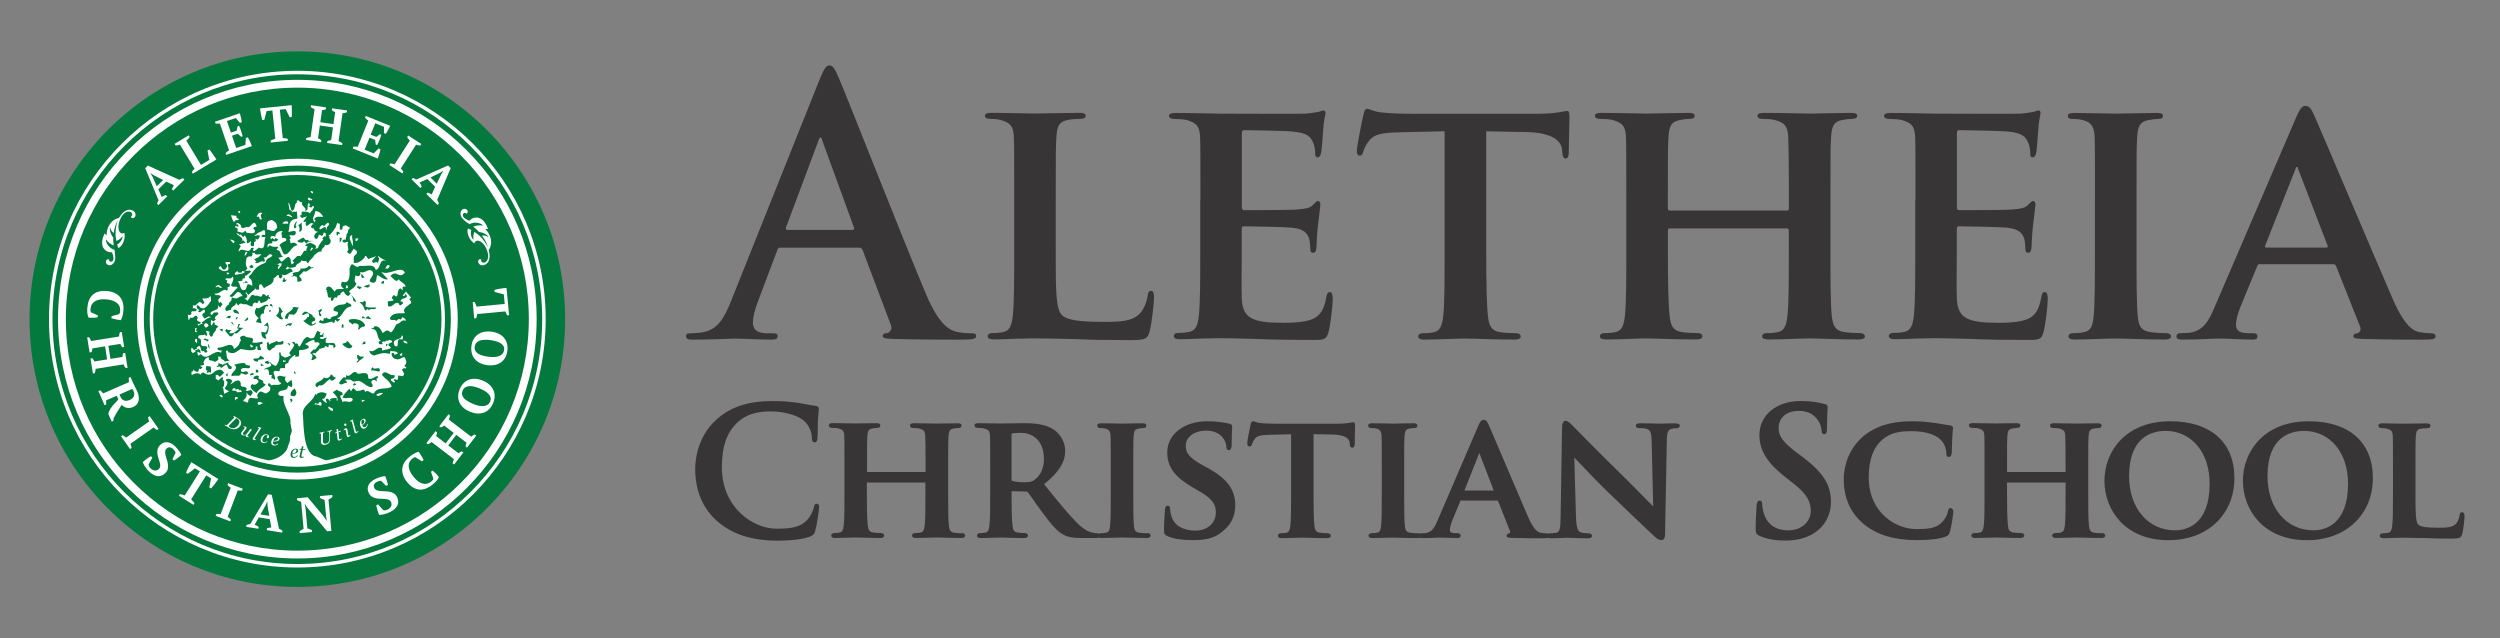 <?xml version="1.0" encoding="UTF-8"?>
<svg id="Layer_1" xmlns="http://www.w3.org/2000/svg" xmlns:xlink="http://www.w3.org/1999/xlink" version="1.1" viewBox="0 0 423 108">
  <rect x="0" y="0" width="423" height="108" fill="#808080" stroke="none"/>
  <!-- Generator: Adobe Illustrator 29.5.1, SVG Export Plug-In . SVG Version: 2.1.0 Build 141)  -->
  <defs>
    <style>
      .st0 {
        fill: none;
      }

      .st1 {
        fill: #03793e;
      }

      .st2 {
        fill: #fff;
      }

      .st3 {
        fill: #373535;
      }

      .st4 {
        clip-path: url(#clippath);
      }
    </style>
    <clipPath id="clippath">
      <rect class="st0" x="5" y="8.69" width="412" height="90.62"/>
    </clipPath>
  </defs>
  <g class="st4">
    <path class="st3" d="M144.21,38.9c.3,0,.36-.18.3-.36l-5.37-14.73c-.06-.24-.12-.54-.3-.54s-.3.3-.36.54l-5.49,14.67c-.06.24,0,.42.24.42h10.97ZM132.04,41.89c-.3,0-.42.12-.54.48l-3.22,8.53c-.6,1.49-.89,2.92-.89,3.64,0,1.07.54,1.85,2.39,1.85h.89c.72,0,.9.12.9.48,0,.48-.36.6-1.01.6-1.91,0-4.47-.18-6.32-.18-.66,0-3.94.18-7.04.18-.78,0-1.13-.12-1.13-.6,0-.36.24-.48.72-.48.54,0,1.37-.06,1.85-.12,2.74-.36,3.88-2.39,5.07-5.37l14.97-37.45c.72-1.73,1.07-2.38,1.67-2.38.54,0,.89.54,1.49,1.91,1.43,3.28,10.97,27.61,14.79,36.67,2.27,5.37,4,6.2,5.25,6.5.89.18,1.79.24,2.5.24.48,0,.78.06.78.48,0,.48-.54.6-2.74.6s-6.5,0-11.27-.12c-1.07-.06-1.79-.06-1.79-.48,0-.36.24-.48.83-.54.42-.12.83-.66.54-1.37l-4.77-12.64c-.12-.3-.3-.42-.6-.42h-13.3Z"/>
    <path class="st3" d="M178.63,42.72c0,6.5,0,9.72,1.13,10.67.89.78,2.92,1.07,6.98,1.07,2.8,0,4.83-.06,6.14-1.43.66-.66,1.19-2.09,1.31-3.04.06-.48.18-.78.6-.78.36,0,.48.54.48,1.13s-.36,4.35-.78,5.84c-.36,1.13-.6,1.37-3.34,1.37-3.76,0-6.8-.06-9.42-.18-2.62-.06-4.83-.12-6.98-.12-.6,0-1.73.06-2.98.06-1.25.06-2.56.12-3.64.12-.66,0-1.01-.18-1.01-.54,0-.24.18-.54.84-.54.78,0,1.37-.06,1.85-.18,1.07-.24,1.37-1.19,1.55-2.68.24-2.15.24-6.14.24-10.79v-8.94c0-7.69,0-9.12-.06-10.73-.12-1.73-.6-2.27-2.27-2.74-.42-.12-1.07-.18-1.73-.18-.6,0-.89-.18-.89-.54s.36-.48,1.13-.48c2.44,0,5.78.12,7.22.12,1.25,0,5.54-.12,7.57-.12.78,0,1.13.12,1.13.48s-.3.54-.95.54c-.6,0-1.43.06-2.03.18-1.43.24-1.85.95-1.97,2.74-.12,1.61-.12,3.04-.12,10.73v8.94Z"/>
    <path class="st3" d="M203.11,33.78c0-7.69,0-9.12-.06-10.73-.12-1.73-.6-2.27-2.27-2.74-.42-.12-1.31-.18-2.09-.18-.54,0-.89-.18-.89-.54s.42-.48,1.19-.48c2.74,0,6.08.12,7.57.12,1.67,0,13.3.06,14.31,0,.95-.06,1.79-.24,2.21-.3.3-.06.6-.24.83-.24.3,0,.36.24.36.48,0,.36-.3.95-.42,3.28-.06.54-.18,2.74-.3,3.34-.06.24-.18.83-.6.83-.36,0-.42-.24-.42-.66,0-.36-.06-1.25-.36-1.85-.42-.9-.83-1.61-3.46-1.85-.89-.12-7.15-.24-8.23-.24-.24,0-.36.18-.36.48v12.52c0,.3.06.54.36.54,1.19,0,7.99,0,9.18-.12,1.25-.12,2.03-.24,2.5-.78.42-.36.6-.66.83-.66s.42.24.42.54-.12,1.13-.42,3.7c-.12,1.01-.24,3.04-.24,3.4,0,.42-.06,1.13-.54,1.13-.36,0-.48-.18-.48-.42-.06-.54-.06-1.19-.18-1.85-.3-1.01-.95-1.79-2.92-1.97-.95-.12-6.92-.24-8.23-.24-.24,0-.3.24-.3.54v4.05c0,1.73-.06,6.02,0,7.51.12,3.46,1.73,4.23,7.1,4.23,1.37,0,3.58-.06,4.95-.66,1.31-.6,1.91-1.67,2.27-3.76.12-.54.24-.78.6-.78.42,0,.48.66.48,1.19,0,1.13-.42,4.59-.72,5.6-.36,1.31-.83,1.31-2.8,1.31-3.94,0-7.1-.06-9.66-.18-2.56-.06-4.53-.12-6.08-.12-.6,0-1.73.06-2.98.06-1.25.06-2.56.12-3.64.12-.66,0-1.01-.18-1.01-.54,0-.24.18-.54.83-.54.78,0,1.37-.06,1.85-.18,1.07-.24,1.37-1.19,1.55-2.68.24-2.15.24-6.14.24-10.79v-8.94Z"/>
    <path class="st3" d="M244.43,22.21l-7.81.18c-3.04.06-4.29.42-5.07,1.55-.54.72-.78,1.37-.89,1.73-.12.42-.24.66-.6.66s-.48-.3-.48-.83c0-.83,1.01-5.72,1.13-6.14.12-.66.3-.95.6-.95.42,0,.95.42,2.27.6,1.55.18,3.52.24,5.25.24h21.29c1.67,0,2.8-.12,3.58-.24.83-.12,1.25-.24,1.43-.24.36,0,.42.3.42,1.07,0,1.07-.12,4.83-.12,6.14-.06.54-.18.83-.48.83-.42,0-.54-.24-.6-1.01l-.06-.54c-.12-1.31-1.49-2.86-6.2-2.92l-6.62-.12v20.51c0,4.65.06,8.65.3,10.85.18,1.43.48,2.38,2.03,2.62.72.12,1.91.18,2.68.18.6,0,.83.3.83.54,0,.36-.42.54-1.01.54-3.46,0-6.98-.18-8.47-.18-1.19,0-4.77.18-6.86.18-.66,0-1.01-.18-1.01-.54,0-.24.18-.54.83-.54.78,0,1.43-.06,1.85-.18,1.07-.24,1.37-1.19,1.55-2.68.24-2.15.24-6.14.24-10.79v-20.51Z"/>
    <path class="st3" d="M302.38,35.62c.12,0,.3-.06.3-.36v-1.07c0-7.69-.06-9.54-.12-11.15-.12-1.73-.6-2.27-2.27-2.74-.42-.12-1.31-.18-2.03-.18-.6,0-.89-.18-.89-.54s.36-.48,1.13-.48c2.8,0,6.5.12,7.87.12,1.25,0,4.71-.12,6.74-.12.77,0,1.13.12,1.13.48s-.36.54-.95.54c-.42,0-.89.06-1.55.18-1.37.24-1.79.95-1.91,2.74-.12,1.61-.12,3.04-.12,10.73v8.94c0,4.65,0,8.65.24,10.85.18,1.43.48,2.39,2.09,2.62.72.12,1.85.18,2.68.18.54,0,.83.3.83.54,0,.36-.42.54-1.07.54-3.4,0-6.86-.18-8.29-.18-1.19,0-4.89.18-6.92.18-.72,0-1.13-.18-1.13-.54,0-.24.24-.54.83-.54.83,0,1.43-.06,1.91-.18,1.07-.24,1.37-1.19,1.55-2.68.24-2.15.24-6.02.24-10.67v-3.88c0-.18-.18-.3-.3-.3h-19.8c-.18,0-.36.06-.36.3v3.88c0,4.65.06,8.53.3,10.73.18,1.43.48,2.39,2.03,2.62.72.12,1.91.18,2.68.18.6,0,.83.3.83.54,0,.36-.42.54-1.07.54-3.4,0-7.04-.18-8.53-.18-1.19,0-4.65.18-6.74.18-.66,0-1.01-.18-1.01-.54,0-.24.18-.54.83-.54.78,0,1.37-.06,1.85-.18,1.07-.24,1.37-1.19,1.55-2.68.24-2.15.24-6.14.24-10.79v-8.94c0-7.69,0-9.12-.06-10.73-.12-1.73-.6-2.27-2.27-2.74-.42-.12-1.31-.18-2.09-.18-.54,0-.89-.18-.89-.54s.42-.48,1.13-.48c2.8,0,6.26.12,7.69.12,1.25,0,4.89-.12,6.98-.12.72,0,1.07.12,1.07.48s-.3.54-.95.54c-.42,0-.89.06-1.49.18-1.43.24-1.85.95-1.97,2.74-.12,1.61-.12,3.46-.12,11.15v1.07c0,.3.18.36.36.36h19.8Z"/>
    <path class="st3" d="M324.1,33.78c0-7.69,0-9.12-.06-10.73-.12-1.73-.6-2.27-2.27-2.74-.42-.12-1.31-.18-2.09-.18-.54,0-.89-.18-.89-.54s.42-.48,1.19-.48c2.74,0,6.08.12,7.57.12,1.67,0,13.3.06,14.31,0,.95-.06,1.79-.24,2.21-.3.3-.06.6-.24.83-.24.3,0,.36.24.36.48,0,.36-.3.95-.42,3.28-.06.54-.18,2.74-.3,3.34-.06.24-.18.83-.6.83-.36,0-.42-.24-.42-.66,0-.36-.06-1.25-.36-1.85-.42-.9-.83-1.61-3.46-1.85-.89-.12-7.16-.24-8.23-.24-.24,0-.36.18-.36.48v12.52c0,.3.06.54.36.54,1.19,0,7.99,0,9.18-.12,1.25-.12,2.03-.24,2.5-.78.42-.36.6-.66.83-.66s.42.24.42.54-.12,1.13-.42,3.7c-.12,1.01-.24,3.04-.24,3.4,0,.42-.06,1.13-.54,1.13-.36,0-.48-.18-.48-.42-.06-.54-.06-1.19-.18-1.85-.3-1.01-.95-1.79-2.92-1.97-.95-.12-6.92-.24-8.23-.24-.24,0-.3.24-.3.54v4.05c0,1.73-.06,6.02,0,7.51.12,3.46,1.73,4.23,7.09,4.23,1.37,0,3.58-.06,4.95-.66,1.31-.6,1.91-1.67,2.27-3.76.12-.54.24-.78.6-.78.42,0,.48.66.48,1.19,0,1.13-.42,4.59-.72,5.6-.36,1.31-.83,1.31-2.8,1.31-3.93,0-7.09-.06-9.66-.18-2.56-.06-4.53-.12-6.08-.12-.6,0-1.73.06-2.98.06-1.25.06-2.56.12-3.64.12-.66,0-1.01-.18-1.01-.54,0-.24.18-.54.83-.54.77,0,1.37-.06,1.85-.18,1.07-.24,1.37-1.19,1.55-2.68.24-2.15.24-6.14.24-10.79v-8.94Z"/>
    <path class="st3" d="M354.47,33.78c0-7.69,0-9.12-.06-10.73-.12-1.73-.66-2.33-1.79-2.68-.6-.18-1.25-.24-1.91-.24-.54,0-.83-.12-.83-.6,0-.3.42-.42,1.25-.42,1.97,0,5.54.12,7.03.12,1.31,0,4.71-.12,6.74-.12.66,0,1.07.12,1.07.42,0,.48-.3.6-.83.6s-.95.06-1.55.18c-1.43.24-1.85.95-1.97,2.74-.12,1.61-.12,3.04-.12,10.73v8.94c0,4.89,0,8.95.24,11.09.18,1.37.54,2.15,2.09,2.38.72.12,1.91.18,2.68.18.6,0,.83.3.83.54,0,.36-.42.54-1.01.54-3.46,0-7.04-.18-8.47-.18-1.19,0-4.77.18-6.86.18-.66,0-1.01-.18-1.01-.54,0-.24.18-.54.83-.54.77,0,1.37-.06,1.85-.18,1.07-.24,1.37-.95,1.55-2.44.24-2.09.24-6.14.24-11.03v-8.94Z"/>
    <path class="st3" d="M393.6,41.89c.24,0,.3-.12.24-.3l-4.95-12.88c-.06-.18-.12-.48-.24-.48-.18,0-.24.3-.3.48l-5.07,12.82c-.12.24,0,.36.18.36h10.14ZM382.39,44.69c-.3,0-.36.06-.48.36l-2.8,6.8c-.54,1.25-.78,2.5-.78,3.1,0,.89.48,1.43,2.09,1.43h.77c.66,0,.77.24.77.54,0,.42-.3.54-.83.54-1.73,0-4.18-.18-5.84-.18-.54,0-3.34.18-6.08.18-.66,0-.95-.12-.95-.54,0-.3.18-.54.6-.54.48,0,1.07-.06,1.55-.06,2.39-.36,3.28-1.91,4.35-4.47l13.71-31.9c.6-1.43,1.01-2.03,1.55-2.03.78,0,1.01.48,1.55,1.61,1.25,2.8,10.02,23.55,13.36,31.25,2.03,4.59,3.52,5.25,4.47,5.43.77.12,1.37.18,1.97.18.48,0,.72.18.72.54,0,.42-.3.54-2.27.54-1.85,0-5.66,0-10.08-.12-.95-.06-1.55-.06-1.55-.42,0-.3.12-.48.66-.54.36-.06.72-.54.48-1.13l-4.05-10.2c-.12-.3-.3-.36-.54-.36h-12.34Z"/>
    <path class="st3" d="M138.21,85.23c-.38,0-.45.27-.53.71-.11.52-.5,1.36-.98,1.9-1.18,1.36-2.78,1.62-5.33,1.62-3.72,0-9.23-3.32-9.23-10.44,0-3.5.86-5.91,2.69-7.6,1.36-1.23,3.1-1.81,5.49-1.81,2.54,0,4.92.72,5.93,1.8.67.7,1.09,1.68,1.12,2.64,0,.26,0,.8.45.8s.48-.5.5-.82c.03-.31.04-.9.05-1.52,0-.6.01-1.23.04-1.7.04-.63.08-1,.11-1.25.02-.17.03-.29.03-.39,0-.14-.06-.46-.58-.5-.46-.05-.93-.14-1.44-.24-.48-.09-.98-.19-1.53-.27-1.35-.18-2.45-.3-4.34-.3-4.11,0-7.13,1.01-9.5,3.19-3.28,3-3.53,7.08-3.53,8.26,0,3.72,1.26,6.71,3.74,8.89h0c2.58,2.24,5.85,3.28,10.3,3.28,1.78,0,4.13-.18,5.41-.7.53-.22.7-.4.86-.96.29-1,.66-3.6.66-4,0-.54-.29-.59-.42-.59"/>
    <path class="st3" d="M162.79,90.23c-.38,0-.96-.03-1.32-.09-.67-.1-.82-.45-.92-1.18-.12-1.09-.12-3.09-.12-5.4v-4.46c0-3.85,0-4.55.06-5.35.06-.85.24-1.13.83-1.23.34-.06.56-.09.75-.09.56,0,.62-.29.62-.42,0-.39-.48-.39-.71-.39-.57,0-1.36.02-2.06.03-.55.01-1.03.02-1.31.02s-.76-.01-1.32-.02c-.79-.02-1.78-.04-2.61-.04-.23,0-.71,0-.71.39,0,.16.08.42.59.42.39,0,.8.04.97.08.79.22.97.44,1.02,1.23.03.76.06,1.62.06,5.56v.54s0,.02,0,.03h-9.88l-.03-.03v-.54c0-3.84,0-4.76.06-5.56.06-.86.24-1.13.86-1.23.29-.06.52-.09.71-.09.52,0,.62-.23.62-.42,0-.39-.48-.39-.68-.39-.59,0-1.42.02-2.15.03-.56.01-1.06.02-1.33.02-.3,0-.77-.01-1.32-.02-.76-.02-1.7-.04-2.52-.04-.2,0-.72,0-.72.39,0,.2.16.42.6.42s.83.03,1,.08c.79.22.97.44,1.02,1.23.03.8.03,1.49.03,5.35v4.46c0,2.31,0,4.31-.12,5.37-.1.82-.26,1.12-.66,1.21-.23.06-.52.09-.89.09-.42,0-.57.22-.57.42,0,.16.09.42.65.42s1.4-.03,2.12-.05c.53-.02.99-.04,1.25-.04.29,0,.76.01,1.32.03.85.03,1.91.06,2.94.06.62,0,.68-.29.68-.42,0-.2-.18-.42-.57-.42s-.97-.03-1.32-.09c-.64-.1-.79-.45-.89-1.18-.13-1.21-.15-3.49-.15-5.34v-1.93s0,0,.03,0h9.88s0,1.93,0,1.93c0,2.28,0,4.25-.12,5.31-.1.82-.26,1.12-.66,1.21-.23.06-.52.09-.92.09s-.57.22-.57.42c0,.16.09.42.71.42.57,0,1.41-.03,2.15-.05.56-.02,1.05-.04,1.31-.04.28,0,.72.01,1.25.03.83.03,1.86.06,2.89.06.62,0,.68-.29.68-.42,0-.2-.21-.42-.57-.42"/>
    <path class="st3" d="M176.64,77.58c0,2.05-.89,3.1-1.64,3.63-.4.29-.71.39-1.76.39-.45,0-1.31-.03-1.93-.22-.12-.06-.16-.09-.16-.31v-7.53c0-.15.03-.18.12-.21.24-.05.82-.09,1.51-.09,1.77,0,3.84,1.14,3.84,4.35M194.11,90.23c-.39,0-.97-.03-1.32-.09-.68-.1-.83-.41-.92-1.06-.12-1.06-.12-3.13-.12-5.52v-4.46c0-3.85,0-4.55.06-5.35.06-.86.24-1.13.86-1.23.28-.06.48-.09.74-.09.14,0,.56,0,.56-.45,0-.36-.51-.36-.68-.36-.56,0-1.34.02-2.02.03-.55.01-1.05.03-1.34.03-.35,0-.92-.01-1.53-.03-.7-.02-1.46-.03-1.98-.03-.25,0-.77,0-.77.36,0,.45.43.45.56.45.36,0,.66.04.91.11.48.15.73.38.79,1.2.03.8.03,1.49.03,5.35v4.46c0,2.39,0,4.45-.12,5.49-.09.75-.24,1-.66,1.09-.23.06-.52.09-.89.09-.17,0-.28.04-.37.1-.08-.06-.17-.1-.29-.1-.21,0-.34,0-.59-.06l-.08-.02c-.42-.09-1.3-.27-2.65-1.61-1.49-1.49-3.2-3.6-5.37-6.27l-.26-.33c2.5-2.03,3.57-3.72,3.57-5.62s-1.2-3.12-1.91-3.61c-1.47-.97-3.47-1.1-5.05-1.1-.39,0-1.16.01-1.94.03-.83.01-1.67.03-2.13.03-.21,0-.58,0-1.04-.02-.75-.02-1.69-.04-2.53-.04-.22,0-.74,0-.74.39,0,.2.16.42.6.42.42,0,.83.03,1,.08.79.22.97.44,1.02,1.23.03.8.03,1.49.03,5.35v4.46c0,2.31,0,4.31-.12,5.37-.1.82-.26,1.12-.66,1.21-.23.06-.52.09-.89.09-.42,0-.56.22-.56.42,0,.16.08.42.65.42.62,0,1.46-.03,2.13-.06.47-.02.88-.03,1.08-.03.13,0,.46.01.9.02.86.03,2.17.07,3.18.07.62,0,.69-.29.69-.42,0-.2-.18-.42-.48-.42-.33,0-.89-.03-1.26-.09-.68-.1-.79-.45-.89-1.21-.13-1.18-.15-3.49-.15-5.37v-.36s0-.06.06-.06l2.35.06c.15,0,.26.02.36.13.14.17.44.6.82,1.14.48.69,1.07,1.55,1.65,2.31,1.56,2.1,2.5,3.2,3.62,3.76.74.39,1.51.52,2.93.52h2.5c.11,0,.32-.01.47-.1.1.06.23.1.46.1.6,0,1.42-.03,2.15-.05.54-.02,1.02-.04,1.27-.04.28,0,.72.01,1.26.03.85.03,1.91.06,2.97.06.61,0,.66-.32.66-.42,0-.2-.18-.42-.57-.42"/>
    <path class="st3" d="M204.39,79.21l-1.07-.59c-2.26-1.26-2.69-2.1-2.69-3.2,0-1.68,1.72-2.56,3.42-2.56,1.55,0,2.38.62,2.8,1.14.53.62.65,1.34.65,1.57,0,.52.26.59.42.59.22,0,.48-.16.48-.95,0-1.41.04-2.17.07-2.63.01-.19.02-.31.02-.41,0-.35-.34-.44-.47-.47-.38-.1-1.77-.42-3.76-.42-3.91,0-6.76,2.2-6.76,5.24,0,2.43,1.21,4.13,4.18,5.87l1.52.89c2.32,1.37,2.52,2.45,2.52,3.44,0,1.8-1.43,3.06-3.48,3.06-.77,0-3.35-.17-4.02-2.4-.14-.41-.23-.93-.23-1.26,0-.49-.26-.56-.42-.56-.23,0-.48.21-.47.79v.07c-.04.49-.15,2-.15,3.3,0,.6.11.79.6,1,.99.44,2.44.67,4.32.67,1.27,0,3.12-.11,4.46-1.07,1.85-1.3,2.68-2.8,2.68-4.85,0-2.61-1.38-4.48-4.6-6.26"/>
    <path class="st3" d="M228.91,71.45s-.13.01-.25.04c-.11.02-.27.05-.49.08-.51.08-1.08.12-1.76.12h-10.62c-.72,0-1.76-.02-2.6-.12-.37-.05-.61-.14-.79-.2-.14-.05-.25-.09-.36-.09-.34,0-.41.42-.44.58-.05.18-.57,2.66-.57,3.11,0,.38.13.57.39.57.32,0,.39-.27.44-.43.07-.2.18-.5.43-.83.35-.51.93-.68,2.41-.71l3.75-.09v10.08c0,2.31,0,4.31-.12,5.37-.1.82-.26,1.12-.67,1.21-.19.05-.5.08-.88.08-.42,0-.56.23-.56.42,0,.16.09.42.65.42s1.42-.03,2.15-.05c.54-.02,1.02-.04,1.27-.04.29,0,.75.01,1.29.03.84.03,1.89.06,2.94.06.61,0,.65-.32.65-.42,0-.2-.18-.42-.56-.42s-.97-.03-1.32-.09c-.64-.1-.79-.45-.89-1.18-.13-1.21-.15-3.52-.15-5.4v-10.09l3.15.06c2.56.03,2.91.94,2.95,1.33l.03.26c.02.27.05.64.45.64.32,0,.37-.39.39-.57,0-.34.02-1.02.03-1.67.01-.59.03-1.14.03-1.4,0-.3,0-.68-.36-.68"/>
    <path class="st3" d="M252.74,83h-4.96l2.52-6.36,2.44,6.36ZM283.47,71.63c-.87,0-1.59.03-2.07.04-.23,0-.39.01-.49.01-.22,0-.57,0-.99-.02-.67-.02-1.51-.04-2.34-.04-.3,0-.8,0-.8.39,0,.16.07.42.56.42.33,0,.95,0,1.32.14.53.2.77.55.8,2.1l.26,11.01c-.3-.3-.97-.97-1.78-1.79-1.22-1.24-2.74-2.78-3.74-3.75-3.26-3.18-6.6-6.58-7.7-7.7l-.47-.47c-.43-.43-.77-.77-1.13-.77s-.6.41-.6,1.01l-.24,15c-.03,2.17-.12,2.77-.69,2.92-.29.07-.72.11-1.15.11-.11,0-.2.03-.28.06-.07-.03-.16-.06-.29-.06-.28,0-.55-.03-.95-.09-.49-.09-1.18-.47-2.12-2.62-.86-1.97-2.44-5.7-3.84-8.98-1.36-3.18-2.52-5.93-2.83-6.62-.27-.57-.42-.89-.91-.89-.38,0-.62.4-.91,1.1l-6.85,15.92c-.57,1.35-1,1.98-2.04,2.14-.12,0-.26,0-.39.02-.13,0-.26.01-.38.01-.08,0-.15.02-.21.05-.07-.03-.16-.05-.27-.05-.39,0-.97-.03-1.32-.09-.68-.1-.83-.41-.92-1.06-.12-1.06-.12-3.13-.12-5.52v-4.46c0-3.85,0-4.55.06-5.35.06-.86.24-1.13.86-1.23.28-.06.48-.09.75-.09.14,0,.56,0,.56-.45,0-.36-.52-.36-.68-.36-.56,0-1.33.02-2.02.03-.55.01-1.05.03-1.34.03-.34,0-.92-.01-1.52-.03-.7-.02-1.46-.03-1.99-.03-.25,0-.77,0-.77.36,0,.45.43.45.57.45.36,0,.66.04.91.11.48.15.73.38.79,1.2.03.8.03,1.49.03,5.35v4.46c0,2.39,0,4.45-.12,5.49-.09.75-.24,1-.66,1.09-.23.06-.52.08-.89.08-.42,0-.57.22-.57.42,0,.16.09.42.65.42s1.42-.03,2.15-.05c.54-.02,1.02-.04,1.27-.04.28,0,.72.01,1.26.03.85.03,1.91.06,2.97.06.15,0,.27-.02.36-.05.13.05.29.05.39.05.95,0,1.93-.04,2.51-.07.26-.01.45-.02.53-.02.41,0,.93.02,1.43.04.52.02,1.05.05,1.49.05.14,0,.57,0,.57-.42,0-.28-.18-.42-.54-.42h-.39c-.82,0-.89-.29-.89-.56,0-.25.1-.85.37-1.49l1.4-3.39c.02-.06.04-.08.03-.08,0,0,.02,0,.07,0h6.16c.08,0,.1,0,.13.09l2.02,5.09c.04.1.04.19,0,.27-.03.06-.09.09-.11.1-.2.02-.46.09-.46.42,0,.3.33.32.79.35h.13c2.2.07,4.11.07,5.03.07.47,0,.79-.01,1-.08.16.07.36.08.52.08.95,0,1.84-.04,2.38-.07.22-.01.38-.02.45-.02.16,0,.42.01.75.03.61.03,1.54.06,2.65.06.2,0,.74,0,.74-.42,0-.19-.16-.42-.6-.42-.54,0-.98-.06-1.32-.17-.36-.13-.73-.53-.79-2.6l-.29-10.05c.24.24.64.66,1.15,1.2,1.19,1.25,2.98,3.14,4.81,4.89,2.89,2.79,6.1,5.86,7.65,7.29.39.39.77.58,1.18.58.26,0,.57-.25.57-.95l.3-15.95c.03-1.45.25-1.77.84-1.94.31-.08.5-.08.76-.08.44,0,.59-.23.59-.42,0-.39-.46-.39-.74-.39"/>
    <path class="st3" d="M304.87,77.23l-.83-.62c-2.34-1.78-3.1-2.79-3.1-4.17,0-1.77,1.33-2.92,3.39-2.92,1.81,0,2.65.8,3.13,1.4.62.76.74,1.67.74,1.87,0,.45.15.68.45.68.44,0,.48-.54.48-1.04,0-1.64.06-2.54.09-3.08.01-.22.02-.37.02-.49,0-.38-.37-.47-.53-.5-.89-.24-2.14-.51-4-.51-4.13,0-7.02,2.37-7.02,5.77,0,2.58,1.33,4.73,4.46,7.17l1.37,1.07c2.38,1.86,2.86,3.16,2.86,4.64,0,1.57-1.35,3.24-3.84,3.24-1.21,0-3.36-.38-4.11-2.9-.16-.53-.26-1.13-.26-1.48,0-.16,0-.66-.45-.66s-.49.66-.51.91v.09c-.04.56-.15,2.27-.15,3.82,0,.71.12.91.66,1.15,1.25.55,2.56.79,4.4.79s3.5-.41,4.81-1.24c2.49-1.63,2.87-4.02,2.87-5.3,0-2.91-1.34-5-4.94-7.71"/>
    <path class="st3" d="M330.05,85.98c-.38,0-.43.34-.47.63-.08.41-.4,1.1-.86,1.62-.99,1.11-2.2,1.29-4.53,1.29-3.32,0-8-2.71-8-8.72,0-3.02.75-5.08,2.36-6.46,1.17-.99,2.57-1.39,4.85-1.39s4.01.53,4.95,1.44c.59.58.94,1.4.97,2.25,0,.17,0,.68.42.68.44,0,.49-.57.5-.76.01-.21.02-.57.03-.98.01-.59.03-1.27.06-1.75.03-.5.07-.81.09-1.02.02-.18.03-.29.03-.39,0-.18-.09-.4-.52-.45-.46-.05-.95-.14-1.47-.23-.36-.06-.74-.13-1.15-.19-1.15-.14-2.14-.27-3.83-.27-3.62,0-6.28.86-8.4,2.71-2.89,2.58-3.12,6.04-3.12,7.05,0,3.18,1.12,5.73,3.33,7.58,2.23,1.87,5.2,2.77,9.08,2.77,2.1,0,3.89-.22,4.79-.58.5-.2.64-.36.77-.84.27-.88.57-3.08.57-3.41,0-.29-.17-.6-.44-.6"/>
    <path class="st3" d="M355.68,90.23c-.38,0-.95-.03-1.32-.09-.67-.1-.82-.45-.91-1.18-.12-1.09-.12-3.09-.12-5.4v-4.46c0-3.85,0-4.55.06-5.35.06-.85.24-1.13.83-1.23.34-.06.56-.09.75-.09.56,0,.62-.29.62-.42,0-.39-.48-.39-.71-.39-.57,0-1.36.02-2.06.03-.55.01-1.03.02-1.31.02s-.76-.01-1.32-.02c-.79-.02-1.78-.04-2.61-.04-.23,0-.72,0-.72.39,0,.16.08.42.59.42.39,0,.8.04.97.08.79.22.97.44,1.02,1.23.03.88.06,1.85.06,5.56v.54s0,.03,0,.03h-9.88l-.03-.03v-.54c0-3.84,0-4.76.06-5.56.06-.86.24-1.13.86-1.23.3-.06.52-.09.72-.09.52,0,.62-.23.62-.42,0-.39-.48-.39-.68-.39-.59,0-1.42.02-2.15.03-.56.01-1.06.02-1.33.02-.3,0-.77-.01-1.32-.02-.76-.02-1.7-.04-2.52-.04-.2,0-.71,0-.71.39,0,.1.04.42.59.42.42,0,.83.03,1,.08.79.23.97.44,1.02,1.23.03.8.03,1.49.03,5.35v4.46c0,2.31,0,4.31-.12,5.37-.1.82-.26,1.12-.66,1.21-.23.06-.52.09-.89.09-.42,0-.56.22-.56.42,0,.16.09.42.65.42s1.4-.03,2.11-.05c.53-.02.99-.04,1.25-.04.3,0,.76.01,1.32.03.85.03,1.91.06,2.94.06.62,0,.69-.29.69-.42,0-.2-.18-.42-.57-.42s-.97-.03-1.31-.09c-.65-.1-.8-.45-.89-1.18-.13-1.2-.15-3.37-.15-5.34v-1.93s0,0,.03,0h9.88s0,1.93,0,1.93c0,2.28,0,4.25-.12,5.31-.1.82-.26,1.12-.66,1.21-.23.06-.52.09-.92.09s-.57.22-.57.42c0,.16.09.42.71.42.58,0,1.41-.03,2.15-.05.56-.02,1.05-.04,1.3-.04.28,0,.72.01,1.25.03.83.03,1.86.06,2.89.06.62,0,.68-.29.68-.42,0-.2-.21-.42-.56-.42"/>
    <path class="st3" d="M366.43,72.91c4.38,0,7.44,3.66,7.44,8.9,0,7.15-4.1,7.92-5.86,7.92-4.57,0-7.77-3.77-7.77-9.17,0-6.65,3.88-7.65,6.19-7.65M367.2,71.28c-7.65,0-11.13,5.21-11.13,10.06s3.4,10.06,10.86,10.06c6.55,0,11.13-4.32,11.13-10.51s-4.16-9.61-10.86-9.61"/>
    <path class="st3" d="M397.29,81.81c0,7.15-4.1,7.92-5.86,7.92-4.57,0-7.77-3.77-7.77-9.17,0-6.65,3.88-7.65,6.19-7.65,4.38,0,7.44,3.66,7.44,8.9M390.63,71.28c-7.65,0-11.13,5.21-11.13,10.06s3.4,10.06,10.86,10.06c6.55,0,11.13-4.32,11.13-10.51s-4.16-9.61-10.86-9.61"/>
    <path class="st3" d="M416.61,86.66c-.38,0-.43.36-.44.52-.06.45-.32,1.14-.62,1.44-.6.62-1.51.67-2.96.67-1.99,0-2.97-.14-3.38-.5-.51-.43-.51-2.13-.51-5.21v-4.46c0-3.85,0-4.55.06-5.35.06-.86.24-1.13.86-1.23.3-.06.71-.09.99-.09.52,0,.62-.23.62-.42,0-.39-.48-.39-.71-.39-.57,0-1.49.02-2.3.03-.64.01-1.2.02-1.48.02-.31,0-.8-.01-1.35-.02-.73-.02-1.56-.04-2.25-.04-.23,0-.71,0-.71.39,0,.16.08.42.59.42.33,0,.64.03.82.08.79.22.97.44,1.02,1.23.03.8.03,1.49.03,5.35v4.46c0,2.31,0,4.31-.12,5.37-.1.82-.26,1.12-.66,1.21-.23.06-.52.09-.89.09-.42,0-.56.22-.56.42,0,.16.09.42.65.42.53,0,1.16-.03,1.81-.06.37,0,.72-.01,1.01-.02.2,0,.36-.01.48-.01.92,0,1.85.02,2.93.05h.55c1.33.07,2.87.1,4.71.1,1.36,0,1.59-.1,1.81-.79.22-.77.39-2.65.39-2.96,0-.62-.24-.71-.39-.71"/>
    <path class="st1" d="M5,54C5,28.98,25.29,8.69,50.31,8.69s45.31,20.29,45.31,45.31-20.29,45.31-45.31,45.31S5,79.02,5,54"/>
    <path class="st2" d="M50.31,12.57c-22.85,0-41.43,18.59-41.43,41.43s18.59,41.43,41.43,41.43,41.43-18.59,41.43-41.43S73.16,12.57,50.31,12.57M50.31,96.02c-23.17,0-42.02-18.85-42.02-42.02S27.14,11.98,50.31,11.98s42.02,18.85,42.02,42.02-18.85,42.02-42.02,42.02"/>
    <path class="st2" d="M50.31,14.83c-21.6,0-39.17,17.57-39.17,39.17s17.57,39.17,39.17,39.17,39.17-17.57,39.17-39.17S71.91,14.83,50.31,14.83M50.31,94.49c-22.33,0-40.49-18.16-40.49-40.49S27.98,13.51,50.31,13.51s40.49,18.16,40.49,40.49-18.16,40.49-40.49,40.49"/>
    <path class="st2" d="M50.31,28.03c-14.32,0-25.97,11.65-25.97,25.97s11.65,25.97,25.97,25.97,25.97-11.65,25.97-25.97-11.65-25.97-25.97-25.97M50.31,81.14c-14.97,0-27.14-12.18-27.14-27.14s12.18-27.14,27.14-27.14,27.14,12.18,27.14,27.14-12.18,27.14-27.14,27.14"/>
    <path class="st2" d="M50.31,29.61c-13.45,0-24.39,10.94-24.39,24.39s10.94,24.39,24.39,24.39,24.39-10.94,24.39-24.39-10.94-24.39-24.39-24.39M50.31,78.98c-13.77,0-24.98-11.21-24.98-24.98s11.21-24.98,24.98-24.98,24.98,11.21,24.98,24.98-11.21,24.98-24.98,24.98"/>
    <path class="st2" d="M44.08,87.03l.83-1.48.3-.7h.02s.04.75.04.75l.29,1.68-1.48-.24ZM47.21,89.45l-1.23-5.72-.62-.1-3.02,5.04c-.1,0-.21.02-.32.05-.11.02-.21.06-.31.1l-.05.32,2.06.33.05-.32c-.21-.16-.44-.29-.69-.36l.71-1.25,1.85.3.27,1.41c-.12,0-.24.02-.37.04-.13.03-.25.05-.36.09l-.05.32,2.61.42.05-.32c-.07-.07-.16-.13-.27-.19-.1-.06-.21-.11-.32-.15M49.35,17.79l-5.35.55c.01.13.03.28.06.47.03.18.06.36.1.55.04.18.07.36.11.53.04.17.08.31.11.42l.34-.03.39-1.49.98-.1.49,4.78c-.14.04-.28.09-.42.15-.14.06-.26.12-.37.18l.03.32,2.89-.3-.03-.32c-.12-.04-.25-.08-.4-.1-.15-.02-.29-.04-.44-.06l-.49-4.78.98-.1.69,1.38.34-.04c.01-.12.02-.27.02-.44s0-.35,0-.54c0-.19,0-.37-.01-.55,0-.18-.02-.34-.03-.47M36.94,81.06l-4.56-2.86c-.07.11-.15.25-.24.41-.09.16-.17.32-.26.49-.08.17-.16.33-.24.49-.07.16-.13.29-.17.4l.29.19,1.23-.94.83.52-2.56,4.07c-.14-.06-.28-.11-.42-.14-.15-.04-.28-.07-.4-.09l-.17.27,2.46,1.55.17-.27c-.07-.11-.15-.22-.25-.33-.1-.11-.21-.22-.31-.32l2.55-4.07.83.52-.31,1.51.29.19c.08-.09.18-.2.29-.33.11-.13.22-.27.34-.42.11-.15.22-.3.33-.44.11-.15.19-.28.27-.39M38.49,82.05c.07.09.15.17.25.26.1.09.2.16.3.21l-1.71,4.47c-.23-.04-.47-.05-.73-.01l-.11.3,2.47.94.11-.3c-.07-.09-.16-.18-.26-.26-.1-.08-.2-.15-.29-.21l1.71-4.47c.11.02.23.04.36.04.13,0,.25,0,.37-.03l.11-.3-2.47-.94-.11.3ZM56.25,84.08l-.03-.33-2.09.19.03.33c.1.06.22.12.35.18.13.05.27.1.41.13l.26,2.81.11.72h-.03s-.45-.69-.45-.69l-2.74-3.28-1.82.17.03.32c.1.05.2.1.32.15.12.05.23.09.35.12l.42,4.59c-.13.05-.25.11-.36.18-.11.07-.22.14-.32.22l.03.32,2.08-.19-.03-.32c-.1-.06-.22-.11-.37-.17-.14-.05-.27-.09-.39-.1l-.32-3.51-.14-.67h.03s.4.62.4.62l3.37,4.02.72-.07-.49-5.3c.11-.04.23-.1.35-.18.12-.08.23-.16.33-.26M73.73,80.12c-.1-.1-.2-.2-.29-.29-.09-.09-.18-.16-.25-.22l-.27.22.41,1.18c0,.06-.04.13-.11.22-.07.09-.17.18-.29.28-.43.34-.91.45-1.43.31-.52-.14-1.03-.52-1.54-1.16-.28-.35-.48-.67-.61-.98-.13-.3-.19-.59-.2-.84,0-.26.05-.49.15-.68s.24-.37.42-.52c.09-.07.19-.14.29-.2.1-.06.18-.09.23-.1l1.16.71.28-.22c-.04-.09-.1-.21-.18-.34-.07-.13-.15-.27-.23-.4-.08-.13-.16-.26-.24-.37-.08-.11-.15-.21-.21-.28-.21.05-.45.15-.71.29-.27.14-.55.33-.84.57-.31.25-.57.53-.78.84-.21.31-.34.65-.4,1.01-.06.36-.03.75.09,1.15.11.4.34.81.67,1.23.34.42.68.74,1.04.95.36.21.72.33,1.08.36.37.03.73-.03,1.1-.18.37-.15.74-.36,1.11-.66.24-.19.46-.4.66-.62.2-.23.34-.45.42-.67-.07-.09-.15-.19-.24-.29-.09-.11-.19-.21-.29-.32M80.03,73.65c-.11.07-.21.15-.31.24l-3.8-2.91c.05-.11.1-.22.15-.34.04-.12.07-.24.08-.35l-.26-.2-1.56,2.03.26.2c.09-.03.18-.07.28-.12.1-.05.19-.12.28-.2l1.62,1.25-1.37,1.78-1.62-1.25c.05-.1.09-.2.12-.31.03-.11.04-.22.05-.32l-.25-.2-1.56,2.03.25.2c.09-.03.19-.08.3-.15.11-.07.22-.15.32-.25l3.8,2.91c-.05.1-.1.22-.14.35-.04.13-.07.25-.09.35l.26.2,1.56-2.03-.26-.2c-.11.04-.21.08-.3.14-.09.05-.18.11-.26.19l-1.74-1.33,1.36-1.78,1.74,1.33c-.05.1-.09.21-.11.32-.03.11-.04.21-.06.31l.25.2,1.56-2.03-.26-.2c-.1.04-.2.1-.31.16M82.95,67.92c-.1.24-.25.43-.44.56-.19.12-.41.2-.66.23-.25.03-.53,0-.84-.06-.31-.07-.62-.17-.96-.31-.33-.14-.63-.29-.9-.45-.27-.16-.48-.33-.65-.51-.17-.18-.27-.38-.32-.59-.05-.21-.02-.43.08-.67.1-.25.25-.44.44-.56.19-.13.41-.2.66-.22.25-.02.53,0,.83.07.3.07.62.17.96.31.33.14.63.29.9.45.26.16.48.34.64.52.16.19.27.38.32.59.05.2.03.42-.06.64M82.76,65.04c-.3-.26-.65-.47-1.06-.64-.41-.17-.8-.27-1.2-.3-.39-.03-.76.01-1.11.13-.34.11-.66.31-.93.58-.28.27-.5.62-.68,1.04-.18.43-.26.83-.26,1.22,0,.39.09.74.24,1.07.16.33.39.62.69.88.3.26.65.47,1.06.64.41.17.81.27,1.2.3.39.03.76-.01,1.11-.13.35-.12.66-.31.93-.58.28-.27.5-.62.68-1.04.18-.43.27-.83.26-1.22,0-.39-.09-.74-.25-1.07-.16-.33-.39-.62-.69-.88M56.15,18.64c.07.06.15.12.24.18.09.06.2.11.32.15l-.29,2.03-2.22-.32.29-2.03c.11,0,.22-.02.33-.05.11-.03.21-.07.3-.11l.05-.32-2.54-.37-.05.32c.07.06.16.12.28.19.12.06.24.11.37.16l-.68,4.74c-.12,0-.24.02-.37.05-.13.03-.25.06-.35.1l-.05.32,2.54.37.05-.32c-.09-.07-.17-.14-.26-.19-.09-.05-.19-.1-.3-.14l.31-2.17,2.22.32-.31,2.17c-.11,0-.23.02-.33.05-.11.03-.2.06-.3.1l-.05.32,2.54.36.04-.32c-.08-.06-.18-.13-.29-.19-.11-.06-.23-.11-.36-.15l.68-4.74c.12,0,.24-.02.37-.04.13-.02.24-.06.35-.1l.05-.32-2.54-.36-.05.32ZM30.69,76.99c-.1-.24-.23-.48-.41-.72-.18-.24-.39-.48-.63-.73-.2-.2-.41-.36-.63-.48-.22-.12-.44-.2-.66-.23-.22-.03-.44,0-.65.06-.22.07-.42.21-.61.4-.23.23-.37.47-.43.71-.06.25-.07.5-.04.75.03.25.09.5.17.75.08.24.16.48.22.71.06.23.09.44.09.63,0,.19-.08.36-.23.51-.2.2-.43.29-.69.26-.26-.03-.5-.16-.72-.37-.13-.13-.22-.26-.26-.37-.04-.12-.06-.22-.06-.31l.63-1.13-.25-.24c-.09.05-.19.12-.31.19-.11.08-.23.16-.36.25-.12.09-.24.18-.37.27-.12.09-.23.18-.32.27,0,.08.04.18.1.3.06.12.13.25.22.4.09.14.19.29.3.43.11.14.24.28.36.41.53.52,1.03.8,1.52.85.49.05.93-.13,1.32-.53.22-.22.35-.45.4-.7.05-.24.06-.5.03-.75-.03-.26-.09-.51-.18-.77s-.16-.5-.22-.73-.08-.45-.07-.65c0-.2.09-.38.24-.53.17-.17.35-.24.56-.21.2.03.39.12.56.29.1.1.19.21.26.32.07.11.13.21.15.28l-.54,1.1.25.24c.08-.04.17-.1.27-.17.11-.07.22-.15.34-.24.12-.09.23-.18.34-.27.11-.09.21-.18.29-.26M64.06,26.44c.05-.14.09-.28.13-.42.04-.14.08-.27.11-.41.03-.13.05-.25.07-.36l-.32-.13-.82.83-1.53-.62.82-2.04.96.39.09.76.25.1c.14-.26.27-.55.39-.86.13-.31.23-.6.31-.87l-.25-.1-.59.46-.96-.39.78-1.92,1.47.59v1.07s.31.13.31.13c.13-.2.26-.42.39-.66.13-.24.24-.48.35-.71l-4.13-1.66-.12.3c.07.09.15.17.25.26.1.09.2.16.3.22l-1.79,4.44c-.13-.03-.26-.04-.38-.04-.13,0-.24,0-.35.01l-.12.3,4.24,1.71c.05-.11.09-.24.14-.38M66.63,83.48c-.21-.13-.45-.22-.7-.27-.25-.05-.51-.08-.78-.08-.27,0-.52-.02-.76-.04-.24-.02-.45-.07-.64-.14-.19-.07-.33-.21-.42-.4-.1-.21-.11-.41-.02-.59.09-.18.25-.33.46-.43.13-.06.26-.11.39-.14.13-.03.24-.05.31-.05l.86.87.31-.15c-.02-.09-.04-.19-.07-.32-.03-.13-.07-.26-.11-.4s-.09-.28-.14-.42c-.05-.14-.1-.26-.14-.36-.26.01-.53.06-.82.15-.29.09-.59.21-.89.36-.25.12-.47.27-.66.43-.19.16-.33.35-.44.54-.1.2-.15.41-.16.64,0,.23.06.46.18.71.14.29.32.5.53.64.21.14.45.23.7.28.25.05.51.08.76.08.26,0,.5.01.74.03.23.02.44.06.62.13.18.07.32.2.41.38.13.26.13.5.02.74-.11.23-.31.42-.59.56-.17.08-.31.12-.44.12-.12,0-.23-.01-.31-.04l-.86-.96-.31.15c.02.1.05.22.08.36.03.13.07.27.12.42.04.14.09.29.13.43.04.14.09.28.15.39.08.02.18.02.32,0,.13-.01.28-.04.45-.08.16-.04.33-.08.51-.14.17-.06.34-.13.51-.21.66-.32,1.1-.71,1.31-1.15.21-.44.19-.92-.06-1.42-.14-.28-.31-.48-.53-.61M85.02,59.86c-.15.17-.35.3-.58.39-.24.09-.51.14-.82.16-.31.01-.65,0-1-.05-.36-.05-.69-.11-.98-.2-.3-.08-.55-.19-.76-.33-.21-.13-.36-.3-.46-.49-.1-.19-.14-.41-.1-.67.04-.27.13-.49.28-.66.15-.17.34-.3.58-.38.24-.08.51-.13.82-.14.31-.01.65,0,1,.06.36.05.68.12.98.21.3.09.55.2.76.34.21.14.36.3.46.48.1.18.14.4.1.64-.04.26-.13.48-.28.65M85.27,57.14c-.24-.27-.53-.5-.89-.67-.35-.17-.75-.29-1.19-.35-.44-.06-.85-.05-1.24.02-.39.07-.73.21-1.04.41-.3.2-.55.47-.75.8-.2.33-.33.73-.39,1.18-.06.46-.04.87.06,1.25s.27.7.51.98.53.5.89.68c.35.17.75.29,1.19.35.43.06.85.05,1.24-.02.39-.07.73-.21,1.04-.41.3-.2.56-.47.75-.8.2-.33.33-.73.39-1.18.06-.46.04-.87-.06-1.25-.1-.37-.27-.7-.51-.97M36.84,20.93c.13,0,.26,0,.37-.02l1.55,4.53c-.12.06-.22.13-.32.22-.1.08-.18.16-.26.24l.1.3,4.33-1.48c-.04-.12-.09-.24-.14-.38s-.11-.27-.17-.4c-.06-.13-.12-.26-.19-.38-.07-.12-.13-.23-.18-.32l-.33.11-.08,1.16-1.56.53-.71-2.08.98-.33.57.51.26-.09c-.07-.29-.16-.59-.27-.91-.11-.32-.22-.61-.34-.86l-.26.09-.14.74-.98.33-.67-1.96,1.5-.51.69.82.33-.11c-.03-.24-.08-.49-.14-.76-.06-.27-.13-.52-.2-.76l-4.21,1.44.1.3c.11.02.23.03.36.03M30.44,24.46l2.48,4.09c-.08.07-.16.15-.23.24-.08.09-.16.2-.23.33l.17.27,3.97-2.4c-.07-.12-.15-.26-.25-.42s-.21-.31-.32-.47c-.11-.16-.22-.31-.33-.45-.11-.14-.2-.26-.29-.36l-.3.18.3,1.59-1.4.85-2.49-4.11c.11-.08.21-.18.31-.29.1-.11.19-.22.26-.34l-.17-.27-2.37,1.44.17.27c.22,0,.46-.04.72-.15M68.09,29.35l.17-.27c-.05-.11-.12-.21-.2-.31-.08-.1-.16-.19-.24-.27l2.59-4.03c.1.05.22.09.34.11.12.03.25.05.37.05l.17-.27-2.22-1.43-.17.27c.05.1.11.2.2.31.08.1.16.19.25.27l-2.59,4.03c-.22-.09-.45-.15-.71-.16l-.17.27,2.22,1.43ZM74.36,29.29l.65-.4h.01s-.39.65-.39.65l-.73,1.54-1.07-1.05,1.53-.74ZM70.17,30.22c-.1-.04-.21-.07-.31-.1l-.22.23,1.49,1.46.22-.23c-.07-.25-.19-.48-.36-.69l1.3-.61,1.34,1.31-.59,1.31c-.1-.06-.2-.12-.33-.17-.12-.06-.24-.1-.35-.14l-.22.23,1.89,1.85.22-.23c-.02-.1-.06-.2-.11-.31-.05-.11-.11-.21-.17-.3l2.29-5.39-.45-.44-5.37,2.38c-.09-.06-.19-.1-.29-.15M80.56,53.85c.1-.2.16-.43.18-.71l4.77-.45c.03.1.07.2.12.32.05.11.11.23.19.35l.32-.03-.44-4.62c-.14,0-.3.02-.49.05-.19.02-.37.05-.56.08-.19.03-.37.06-.54.1-.17.04-.32.07-.45.11l.03.34,1.56.42.15,1.62-4.78.45c-.03-.13-.07-.27-.13-.41-.06-.14-.12-.27-.19-.38l-.32.03.26,2.76.32-.03ZM20.22,66.75l2.16-.95c.07.09.15.21.22.37.06.15.1.29.11.43.01.14,0,.28-.05.41-.05.13-.13.25-.24.37-.11.11-.27.21-.46.29-.37.16-.69.19-.96.09-.27-.1-.46-.29-.58-.55l-.2-.46ZM21.48,69c.32.08.66.03,1.04-.13.26-.11.47-.26.62-.44.15-.18.26-.39.31-.62.05-.23.06-.48.02-.75-.04-.27-.12-.55-.25-.83-.06-.14-.13-.28-.2-.43-.07-.15-.14-.29-.22-.43-.07-.14-.14-.28-.2-.41-.06-.13-.12-.25-.16-.35l-.36-.82-.29.13c-.02.21,0,.45.05.73l-4.39,1.92c-.07-.09-.14-.19-.22-.27-.08-.09-.17-.18-.29-.26l-.29.13,1.04,2.39.29-.13c0-.11,0-.21,0-.32s-.01-.23-.04-.36l1.82-.79.27.63c-.3.3-.59.62-.89.96-.29.35-.53.7-.7,1.06l-.11.44.57,1.29.26-.11.08-.48c.2-.4.42-.78.65-1.16.23-.38.47-.74.7-1.09.26.26.55.43.86.51M25.84,29.95l-.39-.66h.01s.62.4.62.4l1.52.77-1.07,1.05-.7-1.55ZM26.68,34.15c-.04.1-.08.21-.1.31l.23.23,1.49-1.46-.23-.23c-.26.07-.49.18-.7.34l-.58-1.31,1.34-1.31,1.29.62c-.07.1-.13.2-.18.32-.06.12-.11.23-.15.35l.22.23,1.89-1.85-.22-.23c-.1.02-.2.05-.32.1-.11.05-.21.1-.31.17l-5.33-2.41-.45.44,2.26,5.43c-.06.09-.11.18-.15.29M22.07,75.08l3.92-2.75c.08.08.17.16.27.24.1.07.21.14.32.18l.26-.18-1.52-2.16-.26.19c0,.11.03.23.06.36s.08.24.13.34l-3.92,2.75c-.16-.17-.36-.31-.59-.42l-.26.19,1.52,2.16.26-.19c0-.12-.03-.24-.07-.36-.04-.12-.08-.24-.13-.34M21.07,61.99c.06.12.13.22.2.3l.32-.05-.41-2.53-.32.05c-.04.09-.07.18-.1.29-.03.1-.04.22-.05.35l-2.02.32-.35-2.21,2.02-.32c.03.1.08.2.14.3.06.1.13.18.19.26l.32-.05-.41-2.53-.32.05c-.04.09-.07.19-.09.32-.03.13-.04.26-.04.4l-4.73.76c-.04-.11-.09-.22-.16-.34-.06-.12-.13-.22-.19-.31l-.32.05.41,2.53.32-.05c.05-.1.08-.21.1-.31.02-.1.04-.21.04-.32l2.16-.35.35,2.21-2.16.35c-.04-.11-.09-.21-.15-.3-.06-.09-.12-.18-.19-.25l-.32.05.41,2.53.32-.05c.04-.1.07-.21.09-.34.03-.13.04-.26.04-.39l4.73-.76c.04.11.09.23.15.34M14.97,53.74c.11,0,.24.02.38.02.14,0,.28,0,.43,0,.14,0,.28,0,.41-.02.13,0,.24-.02.33-.04l.03-.34-1.14-.51s-.07-.12-.09-.23c-.02-.11-.02-.25,0-.4.05-.55.3-.97.76-1.25.46-.28,1.09-.39,1.89-.32.44.04.82.11,1.13.23.31.12.56.26.75.44.19.17.32.37.4.58.07.21.1.43.08.66-.01.12-.03.23-.05.34-.03.11-.06.19-.09.24l-1.31.36-.03.35c.1.03.22.07.37.1.15.04.3.07.45.1.15.03.3.06.44.08.14.02.25.03.34.04.11-.18.2-.42.28-.72.08-.3.13-.63.16-1,.03-.39,0-.77-.08-1.14s-.24-.69-.46-.99c-.23-.29-.52-.53-.89-.72-.37-.19-.82-.31-1.36-.36-.54-.05-1.01-.01-1.41.1-.4.11-.73.29-1,.54-.27.25-.48.55-.63.92-.15.37-.24.79-.28,1.25-.03.31-.03.61,0,.91.03.3.09.55.2.76"/>
    <path class="st2" d="M19.41,42.55c.15,1.01.12,1.39-.03,1.7-.27.59-.77.73-1.11.58-.3-.14-.43-.46-.31-.73.08-.18.25-.26.46-.22h.04c-.04.16.02.3.17.37.18.08.4.02.51-.23.09-.2.1-.58-.15-1.22l-.04-.11h-.07c-.2.01-.48-.02-.71-.13-.77-.35-1.29-1.3-.51-2.99l.02-.06.37.27v-.06c-.01-.38.06-.86.29-1.35.33-.72.94-1.31,1.73-1.48h.05s.03-.06.03-.06c.55-.9,1.36-1.64,2.26-1.23.57.27.58.77.47,1-.14.3-.38.36-.56.28-.13-.06-.18-.15-.13-.25.03-.06.12-.12.16-.21.06-.13.03-.42-.26-.55-.41-.19-1.17-.04-1.73,1.19-.56,1.22-.32,2.19.14,2.4.18.08.38.04.53-.07l.02.04c.1.42.06,1.02-.19,1.58-.19.43-.47.78-.79.94l-.04.02-.22-.6h.03c.29-.17.6-.49.76-.82.12-.26.13-.43.13-.57h-.02s0,0,0,0c-.29.37-.55.6-.95.75l-.07.03-.04-.23c-.19-.92-.13-1.97.22-3.1l.03-.06h-.02c-.08.14-.14.27-.2.42-.22.48-.39,1.17-.42,1.6v.05s-.03-.03-.03-.03c-.29-.19-.53-.52-.57-.88v-.04s-.02,0-.02,0v.03c-.16.32.07,1.13.5,1.65l.03.03c-.03.35-.01.93.06,1.34l-.06-.02c-.44-.2-.79-.45-1.24-1.01v-.02s-.01.06-.01.06c-.02.52.47,1.3,1.16,1.62.09.04.18.06.28.06l.05.33Z"/>
    <path class="st2" d="M79.19,37.79c-.83-.61-1.07-.9-1.19-1.22-.22-.61.02-1.06.38-1.2.31-.11.63.02.74.3.07.18,0,.36-.17.48l-.04.03c-.08-.13-.22-.19-.37-.14-.19.07-.3.27-.2.52.07.21.34.48.97.75l.11.05.05-.05c.13-.15.35-.32.6-.41.79-.29,1.83.01,2.48,1.75l.02.06-.45.07.04.04c.28.26.57.65.75,1.16.27.74.26,1.59-.18,2.27l-.03.04v.06c.26,1.02.22,2.12-.72,2.47-.59.22-.95-.13-1.04-.37-.11-.31.01-.52.2-.59.13-.05.23-.02.27.09.03.07,0,.17.03.26.05.13.27.32.57.2.42-.16.85-.8.39-2.06-.46-1.26-1.32-1.77-1.79-1.6-.18.07-.3.24-.33.43l-.04-.02c-.37-.23-.76-.67-.98-1.25-.17-.44-.22-.88-.11-1.22v-.04s.59.26.59.26v.03c-.11.31-.1.76.03,1.11.1.27.21.39.32.49h.02s0-.03,0-.03c-.05-.47-.04-.81.14-1.21l.03-.07.19.14c.79.52,1.49,1.31,2.03,2.34l.03.07h.02c-.05-.17-.1-.3-.16-.45-.18-.49-.55-1.1-.83-1.42l-.03-.03h.04c.34-.07.74-.01,1.03.22l.03.03v-.03s0-.03,0-.03c-.12-.33-.86-.74-1.53-.81h-.04c-.22-.27-.65-.67-.99-.91l.06-.03c.46-.17.88-.24,1.59-.16h.02s-.04-.04-.04-.04c-.35-.38-1.25-.59-1.96-.33-.09.03-.17.08-.24.16l-.27-.19Z"/>
    <path class="st2" d="M67.63,60.05c.06.18.24.12.42.12v-.42c-.18.06-.42.12-.42.3M37.12,66.93c.18.12.3.36.53.3.12-.36-.36-.6-.53-.3M40.38,71.82c-.08.13-.17.25-.28.34-.11.1-.23.17-.36.23-.13.06-.26.08-.41.07-.14,0-.27-.05-.4-.13-.1-.06-.16-.11-.19-.16-.03-.05-.03-.1,0-.15,0,0,.01-.02.02-.03,0,0,.02-.02.03-.03l1.19-1.22s.05.03.09.05c.04.02.08.04.11.06.17.11.28.24.32.41.04.17,0,.35-.12.54M40.74,71.28c-.05-.1-.11-.19-.19-.27-.08-.08-.15-.14-.23-.19l-.78-.47-.07.08s.04.03.06.06c.03.03.05.05.07.08.02.02.02.04.02.06,0,.02-.01.04-.02.06,0,0,0,.02-.02.03-.01.01-.02.02-.03.03l-1.11,1.13s-.05.04-.08.06c-.03.01-.06.01-.1,0-.02,0-.06-.01-.1-.04-.04-.02-.08-.04-.1-.05l-.07.07.8.49c.15.09.32.16.49.19.17.04.34.04.52.01.17-.03.33-.09.48-.19.15-.1.28-.24.39-.41.08-.13.12-.26.13-.38,0-.12-.02-.24-.07-.34M41.93,73.6s.05-.07.08-.1l.6-.78v-.03s-.26-.09-.26-.09l-.71.92c-.09.04-.17.06-.25.06-.07,0-.14-.01-.2-.04-.06-.03-.09-.06-.1-.11,0-.05,0-.1.03-.17.01-.02.02-.04.05-.07.02-.03.04-.06.07-.1l.36-.45s.04-.05.05-.08c.02-.03.03-.05.04-.07.03-.06.03-.12.02-.17-.02-.05-.07-.09-.14-.13-.03-.01-.08-.02-.14-.03-.06,0-.14-.01-.22-.01l-.06.08s.05.01.08.02c.04,0,.06.01.08.02.05.02.08.05.09.07,0,.02,0,.06-.02.11,0,.03-.03.06-.05.08-.02.03-.05.06-.07.1l-.3.39c-.04.05-.07.09-.09.12-.02.03-.03.05-.04.08-.04.08-.04.16-.02.23.02.07.08.13.17.17.06.03.11.04.15.05.04,0,.09,0,.14,0,.05,0,.1,0,.15-.02.05-.01.11-.02.17-.04h0c-.03.06-.03.12-.01.18.02.06.06.11.14.14.04.02.09.03.15.04.06,0,.13,0,.22.01l.06-.08s-.05,0-.08-.01c-.04,0-.06-.01-.08-.02-.05-.02-.09-.05-.1-.08-.01-.03,0-.07.01-.12,0-.02.02-.04.05-.08M40.92,66.22l-.3-.29-.18.18c-.06-.59-.33-.2-.57-.14.09-.4-.62-.45-.56.14h.6c.06.06.18.12.12.24.36.06,1.01-.06.89-.12M43.2,74.35c-.05-.02-.09-.04-.11-.07-.02-.03-.01-.07,0-.12,0-.02.02-.05.04-.08.02-.03.04-.07.06-.1l1.01-1.57v-.03s-.55-.16-.55-.16l-.05.08s.06.03.09.04c.03.01.05.03.07.04.02.02.03.04.03.06,0,.02,0,.05-.01.09,0,.02-.01.03-.02.04,0,0-.02.03-.03.06l-.88,1.37s-.04.06-.05.08c-.01.02-.02.04-.03.06-.02.06-.02.11,0,.17.03.05.08.09.15.12.06.02.11.03.16.03.05,0,.13,0,.22,0l.05-.09s-.05,0-.09-.01c-.04,0-.07-.02-.09-.02M39.79,67.23c-.07.07,0,.53,0,.53.12-.12.18-.36.42-.3,0,0,.07-.19,0-.24-.07-.05-.34-.07-.42,0M38.37,46.4c.12,0,.36.06.42-.12-.06-.18-.3-.18-.42-.18v.3ZM37.54,48.65c-.18-.12-.48-.54-.71-.42-.12.24-.42.06-.3.42.42-.48.77.36,1.01,0M33.32,56.13c-.27-.23,0-.59,0-.59,0,0-.23-.07-.3,0-.06.06,0,.59,0,.59,0,0,.56.23.3,0M38.5,45.76c.54-.42-.47-1.07.42-1.13v-.3c-.24.06-.59-.12-.83.12l.27.35c.18.36-.09.54-.27.78-.47.18-.53-.24-.71-.53-.18-.06-.24.18-.41.3.7.66,1.14.56,1.54.42M33.44,53.7c.06.18-.06.24-.12.3,0,.41.42.41.66.53-.12.54-.66.12-.54.3l.16.32c.18-.3.42-.36.71-.3l-.16-.32c.6-.3.77-.77,1.54-.83-.42-.42-.71.18-1.13.18-.12-.3-.42-.42-.3-.72.18-.12.24-.35.42-.29v-.3c-.18-.59-.71.53-1.12.18,0-.18.12-.24.18-.3l-.42-.3c0-.18-.12-.42.12-.54l.3.24c.12.3.48.36.83.3.65-.42.77-.77,1.13-1.25,0-.3,0-.65-.12-.83-.3.53-.83.42-1.31.42-.12.36.72.71,0,.95-.77-1.01-.85.63-1.66.18.12.21-.01.37-.01.55.3-.06.54,0,.72.3-.42.47-.76-.08-1,.4l.12.12-.24.3c-.18,0-.36.06-.42-.12,0,0,.05.81.12.95.07.15.3-.41.3-.41.6.41.83-.83,1.25,0M34.57,55.12c.18.67.71,0,.71,0,0-.47-.89-.66-.71,0M33.03,57.38c0,.36-.18.3.3.71,0,0,.06-.62,0-.71-.07-.1-.3,0-.3,0M60.51,72.98s-.06.04-.07.05c-.05.03-.09.03-.13.03-.03,0-.06-.03-.09-.09-.01-.02-.02-.05-.03-.09-.01-.04-.02-.08-.03-.11l-.47-1.8h-.02s-.48.28-.48.28l.03.09s.06-.02.09-.04c.03-.01.06-.02.08-.02.02,0,.05,0,.07.01.02.01.04.03.05.07.01.02.02.03.02.04,0,.01,0,.03.02.06l.41,1.58s.02.07.03.09c0,.03.02.05.03.07.03.05.07.09.13.11.06.02.12.01.19-.03.05-.03.1-.06.14-.1.03-.04.08-.09.15-.17l-.03-.1s-.04.03-.07.06M67.95,56.75c.14.94-1.96.32-1.12,1.84h.42c.12-.65-.12-1.48.83-1.13.06-.18.24-.59-.12-.71M61.16,67.64l.12.42c.12-.18.36-.24.54-.3l-.65-.12ZM64.96,47.94c-.03.12-.48,0-.48,0,0-.18.24-.42.48-.42,0,0,.02.3,0,.42M62.41,52.57c0-.12-.06-.18-.12-.24-.24-.12-.3.18-.47.24-.3-.42-.24-.95-.95-1.37.3-.35.48.24.71-.3h.06c.42.07.23.66.17.95.54.3,1.25.12,1.84.18-.12.59-1.01-.06-1.24.53M61.82,53.86h-.01s0,0-.01,0c-.18-.02-.35-.03-.52.01v-.3c.23-.12.35.11.52.29h.02l.46-.41.54.54c-.28.04-.63-.08-1-.13M63.95,63.67v.3c-.53,0,0,.42-.3.59-.06-.41-.83-.35-.83.12.06.3.53.66,0,.83-1.19-.12-1.6-1.48-2.79-.95-.92-.06-.13-.49-1.72-.29.3.12.36.29.41.53-.53-.18-.95.66-1.36,0,0,0,.52-.84.88-1.02l.18.18c.18-.12.12-.3.12-.48.89.54,1.14-1.23,2.03-.22.71-.06,1.84-.54,1.72.71.59.48,1.19-.47,1.66-.3M63.12,62.12c0,.71,1.36-.41,1.12.71-.35.12-1-.3-1.42-.12-.06-.3.06-.42.3-.6M59.73,65.09l.3-.3.24.3c-.18,0-.42.3-.54,0M57.06,54.41l-.3-.3c-.17.12-.12.3-.12.42-.18,0-.24.12-.3.18l-.12-.3c-.83.12-1.48.59-2.25.12-.06-.18.18-.24.3-.42.06.18.24.18.42.18.17-.18-.12-.59.41-.42l.12-.18c.18.24.42.36.71.3.12-.77,1.31-.18,1.25-1.13-.18-.24-.47-.12-.71-.3-.18-.42.29-.72.59-.83.48-.36,1.42.06,1.66-.71-.06.42.83.18.72.83-1.42.18-1.19,1.48-2.38,2.02.12.24.36.06.53.12-.18.12-.3.42-.53.42M56.35,64.38h-.42c.06-.12-.06-.18-.12-.24-.89.53-.89,1.19-1.84,1.07-.18.12-.24.36-.42.3-.71-.89,1.01-.89,1.25-1.66.42.3,1.01.06,1.13-.42.36-.24.36.48.83.42.18.12-.17.3-.41.53M52.67,60.88c.24-.42.36-.95-.23-1.13l.71-.71.12.18.83-1.01c-.3-.54-.54-.18-.83-.3l-.12-.41c-.6.06-1.07.48-1.54.71.24.18.65.18.65.59-.3.3-1.13.48-1.54.42-.36.24.24,1.25-.53,1.13h-.3l.12-.18-.12-.12c-.53.36-1.07.77-1.13,1.42-.24-.12-.36.12-.53.24v.59c-.3,0-.65-.12-.89.12v.3c-.24.3-.83-.3-1.07.3.06.47.36.59.24,1.25-.18-.12-.42-.42-.54-.12,0-.3-.12-.59.12-.71h-.53c-.12.06.24-1.37-.89-.89.12-.48,1.96-.36.89-1.24-.06.59-.53,0-.71.18-.12-.47.42-.36.53-.47.06-.3-.06.3.18.3l.12-.12c-.06.06.53.65,1.01.71.59-.77.65-1.37.53-2.26h.3c-.12.36.12.59.42.71.42.36.83-.12,1.24-.18.06-.18-.18-.3-.24-.42.36-.71.64-.76.86-1.37l-.42-.54h.49c-.06.18.06.24.12.3.6-.24.31.49.73.49.42-.59.59-1.42,1.31-1.66.24.24.77.42,1.13.12l.53-1.13.6.3c-.12.06-.18.12-.18.3.06.18.36.18.42,0l.3-.3s-.24.53-.1.79c-.06-.01-.13-.02-.18-.04-.12-.06-.56.07-.43.21.14.14.71.22.74,0,0-.02,0-.04,0-.06.1.03.26.02.49-.06l-.24.26v.56c.48.42,1.66-.41,1.66.71l-.29.3c0-.12-.21-.42-.03-.48l-.8-.16-.12.52c-.18-.18-.36-.24-.6-.3.36.42-.54.24-.65.53l-.18-.12c-.06.36-.48.53-.71.83-.18.06-.42-.12-.53.12.3.18.59.3.71.72-.3.06-.47.41-.89.3M51.35,75.52l-.1.44h.42l-.03.14h-.42l-.19.83s-.02.07-.02.11c0,.04-.01.07-.01.09,0,.06.01.1.04.12.03.03.08.04.15.04.02,0,.06,0,.11-.01.05,0,.09-.02.11-.02l-.02.11c-.07.03-.14.05-.2.07-.06.02-.14.03-.22.03-.1,0-.17-.02-.21-.06-.04-.04-.07-.1-.07-.17,0-.02,0-.04,0-.06,0-.02.01-.05.01-.07l.24-1.01h-.27l.03-.14h.28l.11-.44h.27ZM49.54,77.19c.06.09.14.13.26.13.1,0,.19-.02.27-.08.08-.05.15-.12.23-.22l.09.06c-.08.12-.18.22-.3.29-.12.07-.25.11-.38.11-.18,0-.32-.05-.41-.15-.09-.1-.14-.24-.14-.42,0-.13.02-.25.06-.36.04-.12.1-.22.17-.32.07-.09.17-.17.27-.23.11-.06.23-.09.36-.09.15,0,.25.03.32.09.07.06.11.14.11.23,0,.11-.03.2-.1.28-.07.08-.17.14-.29.18-.09.03-.19.06-.29.08-.09.02-.2.04-.32.05,0,.16.03.28.09.36M49.17,68.06c.18-.27-.3-.56,0-.59.3-.03.28.18.3.3.02.12-.47.57-.3.3M49.77,62.83c.18,0,.24.24.24.42-.24.06-.3-.18-.24-.42M49.59,65.92l.12-.03s0-.32.18-.09c.23.29.48.95-.12,1.25l-.6-.12c-.06-.41.12-.77.42-1.01M43.41,66.52c-.48-.36-1.49-1.01-.71-1.54.36.3.77,0,1.01-.3.12-.24-.12-.41-.3-.53-.18-.06-.48.06-.54-.18.06-.3.66-.59.95-.3-.42.77.89.36.71,1.13l.3.18.12.12c-.53.6-1.18.65-1.54,1.43M42.29,63.43c.06-.12.3-.42.59-.3v.3c-.18,0-.36-.06-.42.12l-.18-.12ZM41.99,63.13c-.3.53-.83.06-1.25,0,0,.77-.89.24-1.54.53-.3-.65,1.42-1.19.42-1.96.59-.12,1.19-.36,1.84-.24.06.42.54.3.83.42.18.77-.83.24-.95.42-.3-.12-.42.12-.6.24.12,1.01.95-.24,1.25.6M39.08,62.42c-.83.24-.36-1.24-1.13-.53l-.59.42c0-.65-.65,0-.72-.3.24-.24.39-.08.31-.66.28.33.46.13.7.37l1.01-.42c-.18.36.24.47.42.71h.12c0,.12.06.36-.12.42M38.49,63.67s-.29-.1-.24-.24c.06-.14.18-.36.24-.3.06.06,0,.53,0,.53M43.71,62.72v.3h-.42v-.48c.12,0,.36,0,.42.18M44.66,61.89h-.53v-.42l.53.42ZM42.88,60.76c.42-.3.89.18,1.13-.59.24.18.65.18.65.59l-.95.12c0,.12-.06.24-.12.3-.3,0-.53-.06-.71-.3v-.12ZM44.24,56.13c.24.06.42.12.71.12.18-.3.42-.59.3-1.01-.12-.24-.42-.06-.6-.12l.6-.59c.3.53.3,1.37-.12,2.02h-.18c-.24.18.54,1.13-.3.65-.42-.24-.42-.65-.42-1.07M43.41,52.03c.06.18.3.12.42.12.41-.18,1.01-.77,1.54-.54v.24c-.59-.24-.48.48-.71.72v.59l-.12-.18c-.89.41-.3,1.12-.3,1.72-.35,0-.59-.24-.95-.18.18-.24.18-.65.54-.65-.71-.59-.95-1.01-.42-1.84M45.79,52.33v.42h-.24c-.12-.36.18-.18.24-.42M45.79,51.44c.18,0,.24.12.29.18v.24c.1.03.14.08,0,.18v-.18c-.2-.07-.66-.09-.29-.42M46.79,57.67c.42.42.66.12,1.13,0,.3,1.25-1.31.06-1.54,1.25l-.12-.12-.59.53c-.72-.12-.36-.83-.53-1.24l.24-.3.18.54c.36-.42.89-.3,1.24-.66M47.09,52.03c.53-.18.41.53.83.71-.72.24-.3.89,0,1.25-.6.24-.83-.42-1.25-.54.36-.3.77-.95.42-1.42M47.81,47.4c.24,0,.03-.26.24-.41.2-.08.06.77.41.23.12,0-.18.72-.65.42v-.24ZM49.05,58.21v.3l-.42-.42c.12,0,.36-.06.42.12M48.46,55.24l-.12-.12c.18-.36.65-.47,1.13-.42l-.3.42c0,.18-.53-.42-.71.12M49.59,52.15l-.12-.12c.41-.18.53,0,1.12,0-.41.3-.24,1.01-.83,1.13l.12.12-.95-.12-.3.83-.42-.12c.06-1.01.89-.95,1.36-1.72M49.47,46.28c.47-.42,1.01,0,1.42-.71l-.18-.12c.59-.06,1.07.12,1.54-.47.3.06.48.53.71.18,0,.12.06.18.18.3-.6-.47-1.13.83-1.72.41l-.83.83c.18.24.54.48.42.83-.24.06-.42.18-.71.12.06-.3,0-1.01-.3-.83-.06-.24-.27-.06-.45-.06l-.2.06c-.36,0,.65-.18.12-.54M53.26,54.29c-.24,0-.38.13-.55.31,0,.12.09.17.15.29.24,0,.35-.19.53-.37v.3c-.77.46-.87.39-1.78-.3l-.3-.24c.36-.12.6-.36.72-.71l.12.12c.24-.12.12-.36.12-.54-.36-.47-1.13.54-1.13,0,.54-.95,1.13,0,1.72.12-.06.53.71.36.41,1.01M54.51,52.45l-.41.47.29.37c-.12.42-.3.12-.42,0-.06-.24.12-.54-.18-.71.3,0,.48-.53.71-.12M60.27,51.03c-.24.12-.36-.12-.54-.24.12-.42-.24-.59-.3-.89.3.36.71.71.83,1.13M58.61,57.67c.53.12.47.59,1.01.83-.24.89-1.3.24-1.72-.3.24-.18,1.01-.18.71-.54M58.19,55.54c-.2-.2-.3-.12-.42-.12l.12-.59c.53.24,0,.3.3.71M61.4,58.33c-.24-.12.06-.36.18-.54h.24v.42c-.12,0-.36-.06-.42.12M60.45,60.05h.24c.12.42.48.24.89.3-.12.36-.71.47-1.01.95h-.3l.41-.42c-.3-.18-.24-.53-.24-.83M61.81,55.12c-.3.24-.71.12-.95.54-.77.47.48-.83-.72-.95-.11,0-.35-.06-.41.12v.18c-.12-.35-.77-.35-.72-.89.72-.3,2.44-.18,2.79,1.01M60.45,48.65l.12-.42c0,.42.42.12.59.42.1.08-.49.33-.48.3.12-.41-.3-.06-.24-.3M61.16,46.39c.06-.11.53.6.53.6-.12,0-.36-.06-.42.12,0,0-.24-.48-.12-.71M62.52,48.12v.42c-.12-.06-.18.06-.24.12l-.71-.12c.24-.3.65-.3.95-.42M65.37,58.21c.12-.07.18.06.23.12l-.23.29s-.12-.34,0-.41M35.7,63.13c-.24-.48-1.07.41-.59-.42-.42,0-.3-.66-.12-.83.18.24.71-.12.71.42v.83ZM41.34,54.29l.53-.59.12.18c0,.36-.42.42-.65.42M39.62,56.36c-.12.3-.48.83-.83.42l-.71-.83c.06-.06.18-.12.18-.3.24.18.32.25.95.18-.35.2-.3.36-.42.53.71.18,1.07-.24,1.66-.71-.6,0-.06-.54-.12-.83h.3l-.3.59.98.1c-.72,0-.97,1.24-1.69.84M39.08,53.46l-.18.42-.66-.18c.24-.12.48-.36.83-.24M39.62,55c-.12.18-.36-.35-.54-.47.42-.18.3.47.54.47M40.33,53.7l-.42.41v-.41h.42ZM39.5,52.45c.36-.24.95.3.95.71-.3-.24-1.07-.06-.95-.71M37.66,56.13s-.74-.53-.42-.47c.33.05.38-.08.42,0,.04.08,0,.47,0,.47M35.34,58.83c-.1-.1-.2-.36-.1-.65.4.6.1,1.15.1.65M34.45,57.5c.12-.42.47-.12.83,0,0,.18-.06.24-.18.29-.18-.23-.42-.29-.65-.29M56.95,39.21c.23,0,.65.06.53.42l-.12-.12c-.12.06-.18.12-.18.29h-.23v-.59ZM57.78,40.22c.12.36-.18.71-.3.83v-.83h.3ZM69.29,50.61l.25-.26-.83-1.01c-.12.18-.54.5-.54.74h.3c-.06-.18.06-.24.12-.3l.3.3c-.24.59-1.01.23-1.13.95h.3c.06.06.18.18.12.3-.18.12-.3.42-.53.3-.12-.06-.18-.18-.18-.3-.71-.36-.89.6-1.66.53-.24-.06-.12-.36-.18-.53-.24-.65.76-.2.97-.57l-.26-.26c-.12-.24.18-.41.3-.59,1.01.89.3-.89,1.13-1.13l.3.3c.24,0-.3-.83.54-.53.06-.6-.89-.78-1.13-1.31-.47.72-.95-.18-1.42-.53,1.07-1.24,1.42.66,2.44-.59-.48-1.01-2.01-.07-2.84,0-.24.12-.88.05-1.14-.11.3.42.77.83,1.12,1.24-.59.18-1.18-.41-1.78-.71-.3.42,0,1.07-.59,1.3-1.78-.12.47-1.24-.3-1.96-.71-.59-1.24.54-2.08.12.18.24.12.54-.18.71-.12-.06-.41.12-.54-.18-.11.66-.35,1.07.12,1.42-.18.77-.83.83-1.25,1.42l.3.3-.42.42c-.3-.06-.65-.42-.71-.72-.24-.12-.42.12-.6.3,0,.47-.42.18-.53.42-.02.1.04.28-.14.28l-.16-.05c-.47,0-.24.6-.71.6-.12-.18-.12-.42,0-.6-.95.3-.42-.83-.83-.95l.12-.18-.24-.24c.06-.06.18-.18.12-.3.65-.53.95.3,1.42.71.24-.83,1.13-.18,1.54-.59-.48-.06-.65-.65-.3-1.12,1.48.59,1.24-1.6,1.24-2.2.53-1.72.78.24,1.72-.47,1.24.12,2.21-.41,2.68.54v.17c1-.24.52-2.02,1.83-1.54-.24-.18-.95-.36-1.31-.83l-.12.12c.5.51-.06.57.06,1.16-.42-.71-.83.39-1.07-.45l.71-.83c-.47.3-.95.24-1.24.54-.12-.12-.42-.3-.42-.54h-.3l.12.12c-.42.53-1.24,1.25-1.96,1.01.12-.48-.24-1.07.42-1.42.35-.53,0-.65-.42-.95l-.53.83c-.24.12-.42-.12-.6-.29.54-.54-.15-1.02.21-1.68h-.32c-.24.19-.54.13-.71-.17l.3-.24c.12-.06.18.06.3.12-.12-.24.24-.71.12-1.01.53-.47,0-.59.53-.95v-.3c-.24.06-.25-.1-.65-.3l-.08.09c-.89,0-.09.98-.92.62v-.95c-.12,0-.36,0-.42-.18l-.3.83c-.36.53-.71,1.07-1.24,1.43.12,0,.18.06.29.18l-.18.12c.24.18.36.42.3.71-.12.42-.59.71-1.01.42.24.41-.65.59-.54,1.25-.42-.24-1.01.41-1.24.59-.12.42-.89.83-1.01,1.37-.12-.12-.35-.18-.3-.42-.24,0-.59.12-.83-.12-.18.65-.83.41-1.01,1.12-.55.17-1.04.28-1.44-.08v.15s-.22.23-.22.23c.3.41.47-.24.83,0,.18.12.42.3.3.53-.72.12-1.01.89-1.84.42l.14.2c.06.3-.14.34-.26.51-.47-.06-.24-.48-.41-.59-.36.06-.54.53-.83.59.18,1.01-1.19,1.25-1.6,1.66l-.42-.65c-.77-.12-.18.65-.53.95-.12-.3-.42.24-.42-.3l-1.3,1.13-.42-.54v.3c.56.45.13.76-.23.9.21.03.38.18.53.34l.71-1c.18.06.47-.06.53.18.54-.3,1.12.59,1.31-.3.12,0,.36-.06.42.12.12.12.3.41.42,0,.59.06-.18.36.42.41.06.18-.06.24-.12.3l-.18-.12c-.18.6-.83.6-1.24.83l-.3-.53-.12.12c.06.18-.18.3-.3.42-.06-.06-.12-.18-.3-.12-.36,0-.42.54-.42.65-.42,0-.71-.29-1.12-.41-.48.22-.98-.5-1.25.29l-.42-.54c.06.65-.89.54-.83,1.25-.24-.12-.65.3-.83.12-.47-.36.24-.95.54-1.13l-.12-.12c.42-.42.53-.47.53-1.01,1.25.48.83-.12,1.84-.23l-.3-.42c-.89-.95-1.01,1.12-1.96.42.53-.36.89-1.01,1.42-1.43-.3-.36-.95.12-1.13-.42.3-.42.6-1.36.24-1.42-.24.59-.89.06-1.24.41l.42.3-.12.12c-.06.48.42.18.54.48-.18.12.12.53-.42.42,0,.23.12.53-.12.65-.54-.6-1.24.71-2.14.48.41.59.77-.06,1.13.53l-.54.59c.26,0,.06.38.28.51,0-.03.13-.27.13-.27l.42.42-.42.59-.42-.42c.54,1.13-1.6.71-1.13,1.66.24,0,.36-.3.54-.42.3.06.59-.12.71.12-.06.53-.95.53-.42,1.12-.3.12-.47.48-.71,0l-.12.18c0,.24-.12.59.12.83l.3-.59c.12,0,.24.12.3.18l-.18.12.71.42-.42.42c.12.41-.53.59-.53,1.13-.12.12-.18.18-.3.18-.4-.32-.31-.64-.22-.87-.19.12-.57-.38-.61.04.12.12.3.54.12.66h-.12c-.12-.06-.18-.12-.18-.24-.36.36-1.25-.18-1.13.65.83.12.18.83.59,1.31.12.12,1.25-.18.83.53h-.12l.24.42c-.06.18-.24.18-.42.18-.06-.06-.18-.18-.12-.3-.77.36-.41-.77-.88-.83l-.42.3.12.12c-.24.24-.48.06-.54.42-.06-.27-.21-.42-.43-.52-.08.2-.07.44-.03.68.11.03.19.09.21.25l.53-.3-.12-.12c.18-.24.48-.06.54-.41.18.36.09.04.33.34,0,.18.21.37-.03.49-.18-.35-.18,0-.42-.3-.06.3.06.54.12.72l.45-.28c1.07,1.36,2.16-.85,3.35-.26.24.06-.06-.2.3-.3-.3-.13-.65.06-.83-.3-.06-.12.06-.18.12-.24.95.12,2.32-1.24,2.67.24.59-.36.95-.71,1.01-1.36l.12.12c.06-.29-.06-.47-.12-.71.18-.24.42-.3.72-.3.53.59,1.9-.06,1.36,1.12.36.18,1.3,0,1.72-.12v.42h-.3c-.42.3.24.71,0,1.01h-.42c-.24-.12-.12-.42-.12-.6h-.3v.42c-.65.42-1.72.12-2.55,0-.83.47-.99.98-2.18.51l.1-.22c-.18,0-.36-.06-.42.12.24.54-.06,1.25.66,1.54l-.83.18c-.18-.42-.77-.3-.71-.83h-.54c.24.06.12.36.12.53-.24.12-.36.42-.71.3-.24-.3-1.13,0-.83-.71-.6-.12-.89.71-.95.83l.12.42-.71.18.42.24-.3.3c-.12.06-.18-.06-.24-.12l-.18.53c-.18.18-.74-.07-.83-.42v.3c-.06.06-.12.18-.3.12v.6c.59-.24.83-.42,1.42-.18v.18c.18-.18.3-.42.6-.42.89.65,1.36.36,2.08-.3.71-.24.88-.32,1.41.33l-.71.71c-.12-.17-.34-.15-.28-.33h-.42v.42c-.12.36.29.29.41.52l.71-.6c.3.18-.23.61.31.61-.06.42.12,1.01-.3,1.13l.14.2.15.92.83-.42-.71-.42c.06-.24.12-.42.3-.59.12-.3.3-.54-.12-.83-.06-.12.06-.18.12-.24.48-.12.69-.03.98.33-.18.12-.15.51-.45.51.53.06.53-.48,1.3-.6.6-.12.6.77.54.83.41.48.6,0,1.01.48,0,.12,0,.36-.18.42.53.24.81-.47,1.17.18.12.42-.28.41-.28.76-.6-.36-.54-.3-.71-.71v.48c0,.59-.41.59-.59,1.07.36-.06.65.36.83.18.12-1.36,1.01-.41,1.72-.71-.36-.42-.06-.95.42-1.13.89.24.71.66,1.54-.12.12-.47.24-.47-.3-.89,0-.12,0-.3.18-.42l.42.42c.48-.3,1.3.18,1.66-.42-.42-.06-.53-.59-.71-.95.42-.66,1.13.12,1.54-.18-.41.36-.18.83.18,1.13l.71-.53c0,.24.3.89,0,1.24-.13-.08-.49-.24-.6-.29,0,1.23-1.48.47-1.66,1.41.12.47.65.3.95.42-.42,1.25,1.36,3.21,1.12,4.51l.18,1.02c.24.36-.29,1.13-.23,1.37.09.81-.4,1.39-.4,1.74-.3,1.01-1.59,1.93-2.89,2.15,0,0-.36.12-.88.26,1.72.38,3.52.59,5.35.59s3.74-.22,5.51-.62c-1.3-.29-1.61-.7-2.66-.94-1.78-.89-1.73-5.03-1.85-6.69-.35-1.9,1.6-2.2,2.08-3.8l.18.18.24-.3c.65-.24,1.01-.18,1.54.12-.24.3-.24.95-.83.83.18.3.59.71.83.71,0-.24-.3-.53-.12-.71h.3c.12.18.35.24.29.42h.12v-.24h-.12c.24-.36.83-.3,1.13-.3.3.12-.24.42.23.42,0-.71-.42-.89-.83-1.42l.71-.42c.3.42,1.07.18.95.89-.95.06.18.89-.12,1.24.65-.48,1.42.36,1.84-.41-.12-.72-1.19,0-1.72-.42.18-.47.65-.95,1.12-1.43.12.06.18.12.18.3h.3c-.12-.24.12-.3.24-.42l.6.53.12-.12c.53.24,1.13-.65,1.24.24.6-.6,1.07.54,1.54.18.48-1.19,2.38-.48,2.97-1.13-.3-.89-.95-1.12-1.66-1.96.54-1.13,1.31.36,2.08,0,.24.36-.05.64-.53.69-.18.36.41.5.53.67l.16-.33c-.12.06-.18-.06-.24-.12.24-.42.32.03.67-.08l.12-.72.71.12c.53-.36.06-.71-.12-1.13.18-.06.42-.42.54-.12.47-.36.06-.18-.12-.53.35-.24.41-.71.24-1.01-.3-1.07-.83.24-1.66-.12-.54,0-.83-.71-.71-1.01h.3c.06.06.18.12.12.3l.59-.18c-.06-.54-.86-.33-1.22-.51l-.12.54c-1.13-.3-1.75-.03-2.63.27-.35,0-.83-.42-.83-.83.89.48,1.25-.83,2.14-.41v.41c.54-.18,1.25-.18,1.54-.53l-.41-.3c-.18-.48.35-.42.53-.6.18-.35-.24-.24-.42-.41-.18.35-.71-.06-.71.41l-.12-.12c-.08,0-.16,0-.24,0l-.21.21.12.12c.06.24-.36.12-.54.12-.25-.5,0-.53.32-.52-.93-.41-.27-2.1-1.71-2.05.24-.24.47-.06.53-.42.71-.24,1.24.65,1.42,1.12l.6-.41c.36-.12.53.18.83.3.53-.42.65-1.07.95-1.42.59,0,.83-.89,1.54-.54.06-.3-.36-.59-.66-.59.06.24-.18.3-.3.41-.24-.41-.42.18-.71.18-.24-.36-.95.12-1.01-.42.42-1.13,1.9-.77,2.55-.89-.54-.77.42-1.13.83-1.54.54-.24-.06-.66-.12-.83M68.28,57.67c-.06.36.41.48.71.42l-.12-.18c-.06-.06-.3-.35-.59-.24M44.54,68.18c-.36,0-.89-.53-.95.18.3.36.66-.12.95-.18M63.65,66.81c.48.48.71-.11,1.13-.18.03-.3-.83-.12-1.13.18M55.35,73.01s.08,0,.14,0,.11,0,.14.03c.02,0,.03.02.04.04.01.02.02.04.02.07,0,.03.01.07.02.12,0,.05,0,.12.01.2,0,.17,0,.32,0,.46,0,.14,0,.28,0,.43,0,.06-.01.12-.03.19-.02.07-.05.13-.08.2-.04.06-.1.12-.17.18-.07.05-.16.09-.28.12-.08.02-.15.02-.21.02-.06,0-.11-.03-.15-.05-.04-.03-.08-.06-.1-.1-.02-.03-.04-.08-.05-.13,0-.03-.01-.06-.01-.09,0-.03,0-.06,0-.09v-1.22s0-.06.01-.1c.01-.03.03-.06.07-.08.02-.01.05-.03.09-.04.04-.02.08-.03.1-.04v-.1l-.86.2v.11s.06,0,.09,0,.07,0,.09.01c.02.01.04.02.05.04.01.02.02.03.03.05,0,0,0,.01,0,.02,0,.01,0,.02,0,.03v1.3s0,.05,0,.07c0,.02,0,.04.01.06.03.15.12.25.26.31.14.06.31.07.51.02.09-.02.17-.05.26-.09.08-.04.16-.1.23-.16.08-.07.14-.16.18-.26.05-.1.08-.23.08-.37,0-.18,0-.34,0-.49,0-.15,0-.3,0-.44,0-.09,0-.18.02-.27.01-.09.04-.15.07-.18.03-.03.07-.06.13-.08.06-.02.1-.04.12-.05v-.1s-.84.2-.84.2v.1ZM54.39,68.59v-.42c-.06-.18-.3-.12-.42-.12,0,.72-.77-.24-.71.42.48-.18.83.3,1.13.12M45.18,74.66c-.09.07-.18.13-.27.16-.09.03-.18.03-.27,0-.1-.03-.18-.09-.22-.19-.04-.1-.04-.22,0-.36.06-.22.16-.4.3-.53.14-.13.27-.17.4-.14.04.01.08.03.11.05.04.02.05.05.06.08-.02.03-.05.07-.09.12-.04.05-.06.09-.07.12,0,.03,0,.06.02.1.02.03.05.06.11.07.06.02.12,0,.16-.04.05-.04.08-.1.1-.17.02-.09,0-.17-.05-.25-.06-.08-.15-.14-.29-.18-.13-.03-.25-.04-.36,0-.12.03-.22.07-.31.14-.09.07-.17.15-.24.26-.07.1-.12.21-.15.33-.05.18-.04.34.03.46.07.13.19.21.36.26.13.03.26.03.39-.02.14-.05.25-.11.35-.2l-.07-.08ZM58.51,72.05c.05-.02.09-.06.1-.12.02-.05.01-.11-.01-.16-.02-.05-.05-.08-.1-.1-.05-.02-.1-.02-.15,0-.05.02-.08.06-.1.11-.02.05-.02.11,0,.16.02.05.06.08.11.11s.1.02.15,0M59.21,73.63s-.06.03-.07.04c-.05.02-.09.03-.12.02-.03-.01-.06-.04-.08-.09-.01-.02-.02-.05-.03-.09-.01-.04-.02-.08-.02-.12l-.11-.65s-.01-.06-.02-.09c-.01-.03-.02-.05-.02-.07-.03-.06-.07-.1-.12-.12-.05-.02-.11-.01-.19.02-.03.01-.08.04-.13.08-.05.04-.1.09-.16.16l.02.1s.04-.03.07-.05c.03-.02.06-.04.08-.05.05-.02.09-.03.11-.02.03.01.05.04.07.09.01.02.02.06.03.1.01.04.02.08.02.11l.11.65s.01.07.02.09c0,.03.02.05.02.07.03.06.07.1.12.12.05.02.12.02.19-.01.04-.02.08-.04.12-.08.05-.04.1-.09.17-.16l-.02-.1s-.04.03-.07.05M57.72,74.24s-.08.04-.1.05c-.07.02-.12.03-.15.01-.03-.01-.06-.05-.08-.1,0-.02-.02-.05-.02-.09,0-.04,0-.07-.01-.11l-.09-.85.39-.14-.02-.14-.4.14-.05-.45-.26.09.05.45-.26.09.02.14.25-.09.12,1.03s0,.05.01.07c0,.02.01.04.02.06.03.07.07.11.12.13.05.02.13.02.22-.01.08-.03.15-.06.2-.1.05-.04.11-.08.17-.13v-.11s-.07.04-.11.06M55.52,69.01c.24.24.48.59.83.47v-.3c-.24-.18-.54-.18-.71-.41l-.12.24ZM61.14,71.38c.02-.17.08-.28.18-.35.02-.01.04-.02.06-.03.02,0,.04-.01.06-.01.02,0,.04,0,.06.02.02.01.04.04.06.07.05.08.08.16.08.24,0,.08-.02.16-.07.24-.04.06-.08.12-.15.18s-.13.12-.18.16c-.08-.18-.12-.36-.1-.52M62.03,72.03c-.04.08-.1.15-.19.21-.1.06-.19.07-.29.03-.1-.04-.19-.13-.27-.26.09-.07.17-.15.24-.21.07-.07.14-.15.2-.22.08-.11.13-.21.15-.31.01-.1,0-.2-.06-.29-.05-.08-.12-.12-.21-.13-.09-.01-.2.02-.32.1-.11.07-.2.16-.26.26-.06.11-.1.22-.11.34-.01.12,0,.24.02.36.03.12.08.23.14.34.1.16.21.25.35.28.13.04.28,0,.43-.09.11-.07.2-.17.26-.3.06-.13.1-.26.1-.41h-.11c-.01.12-.03.22-.07.31M49.47,36.72c-.24-.24-.72-.77-1.01-.18.47-.12.77.3,1.01.18M51.43,40.22c.06.3.48.59.71.3-.06.12.12.36.3.24h.53l-.95.18v.24h-.3c.06-.18-.18-.24-.3-.42-.06.54-.95.18-.95.18l-.18-.18c.42-.18.71-.53,1.13-.53M51.13,37.67c-.3.42.36,1.48-.54,1.54.18-.36.12-.77-.12-1.12l.65-.42ZM50.18,38.38l-.3.3c-.36-.42.06-.95.3-1.25.18.24-.41.66,0,.95M45.97,39.93c-.43.3-.12.5,0,.57-.05-.72.63.53.57-.24l.56.26c-.24.36-.71.42-1.01.24v.3c-.06.06-.12.18-.3.12-.71,0-.47.59-.53.71l.42-.42c.41.42.95.24,1.42.3-.12.36-.24.24-.3.53.83,0,.54.95,1.13,1.13l-.83.18.53.71c.42-.3.65-.59,1.13-.89.71.42.24.77.6,1.31l.42-.3-.3-.3.83-.83c.18.06.48-.12.6.12v-.24c.47-.18.3-1.01.95-.71-.12-.42.18-.59.18-.83-.18,0-.36,0-.42-.18l.83-.42c.35.18,1.48.47.83,1.01.18-.06.48.06.54-.18.18-.6.89-1.37.89-1.37l-.18-.18.42-.42.18.18v-.59c-.6-.47-.24.3-.71.42-.83-.72-.3.83-1.13.42-.3-.48,0-.89.54-1.13h-.12c-.36-.06-.6-.29-.71-.71l-.12.18-.3-.3c.18-.12.18-.59.6-.42-.66-.54-.83.12-1.31.3l-.12-.18c0-.18-.12-.42.12-.54-.18-.06-.42.12-.54-.12.26-.26.43-.57.63-.88-.24.25-.7.14-.81.41l-.42-.42c.06-.06.18-.18.3-.12.06-.18-.12-.47.12-.59.47,0,.95-.06,1.31.3,0-.24.23-.36.41-.54,0-.24.6-.71,0-.71-.24.48-.41.12-.71,0,0-.24.27.13.3-.12l-.18-.47c-.36.47-.18.59-.24,1.13-.18.12-.24.36-.42.3.42-.59-.83-.83-.47-1.54-.48.3-.6-.66-.95-.12l.12.12c-.53.42-.3.48-.53,1.13-.65,1.19-.59-.89-1.01-1.01l.18,1.13c.06.18.54.24.54.59.24-.54.42.12.71-.3l.12,1.25-.71.18c-.89.47-.53,1.25-.83,2.08.42.06,1.37-.53,1.25.3-.18.53-.89.18-1.07.3.06.3.42.47,0,.71.24.18.06.48.24.66.36-.24.89-.12,1.13.3-1.13.12-1.3,1.66-2.25,1.54-.42-.36-.48-1.3-.83-1.54.3-.36.72-.6,1.13-.72.29-.59-.54-.53-.72-.53.18-.42-.32-.68.18-1.13-.69-.07-1.19.24-1.31,1.01-.12-.3-.36-.12-.53-.18M48.75,37.55c-.36-.24-.83-.06-.95.3h.95v-.3ZM42.88,58.62c-.18-.12-.36-.36-.59-.3l.18.48.42-.18ZM50.1,76.43c.04-.07.06-.15.06-.24,0-.04,0-.07-.02-.09,0-.02-.02-.04-.04-.05-.02-.01-.04-.02-.06-.02-.02,0-.04,0-.06,0-.12,0-.24.07-.34.2-.1.13-.17.3-.19.5.07-.01.15-.02.24-.04.09-.02.16-.04.22-.07.08-.04.15-.1.19-.17M58.61,48.24l-.12.53c.12,0,.3.06.42-.12-.06-.18-.12-.42-.3-.42M52.55,33.87c0-.12.23.24.29-.2l-.29-.04c-.06-.18-.3-.18-.42-.18-.12.3.12.54.42.42M65.61,45.45c.12-.18.36-.24.3-.48-.3-.42-.65.24-.71.48h.41ZM60.45,40.76c-.06-.18.18-.24.24-.41-.34.09-.63-.3-.53.41h.3ZM53.26,37.67c-.06-.18.36-.42-.12-.54.3-.6.89-.48,1.54-.42-.24-.59-.72-.95-1.31-1.01-.24,1.19-.71,1.07-.12,1.96M59.62,39.81h-.18c-.63.46.05,1.06.18,1.84.31-.66-.22-1.58,0-1.84M52.97,32.74v-.24c-.06-.18-.3-.18-.42-.18.12.3.06.3.42.42M39.62,40.76c-.19-.17-.71-.24-.71-.24l.59.66s.31-.25.12-.42M54.09,38.8c.42.06.83-.77,1.13-.12l-.12.12h.24c-.3-.53.71-.65.18-1.13-.3.06-.48.42-.71.6-.06-.06-.12-.18-.3-.18-.23.12-.53.36-.42.71M44.13,37.13c.53.12-.47-.77.3-1.01-.53-.42-.89.18-1.01.59.71-.24.24.36.71.42M43.29,39.81l-.18-.18v.3c.36-.12.63-.2.88-.02-.18.24-.28.97-.7.44-.12-.06.18.65-.3.59-.06.24.12.54-.12.72-.18,0-.36,0-.42-.18-.18-.3.14-.57,0-.65-.3.06-.54.65-.72.11.18-.36-.24-1.01-.3-1.13l-.3.3-.42-.48-.12.18c-.18-.18-.36-.42-.59-.29.53.59,1.2.61.96,1.26l.18-.12.42.41-1.14.28c.77.36-.24.71,0,1.25.47-1.01,1.71.6,2.07-.65,1.01-.18-.17.48.6.53l.71-.59c1.3.59.77-1.19,1.13-1.78-.3-.06-.36.15-.72-.14.18-.3.37-.33.6-.16.12-.18.12-1.13-.3-.83-.47.36-.95.3-1.25.83M40.62,36.13v-.42h-.3c-.12.36.18.18.3.42M39.79,37.43c0-.36.21.01.66-.3-.12-.18-.6-.18-.42-.6l-.95-.12c.22.58.36,1.42.71,1.01M39.91,37.97c.12,0,.36-.06.42.12.06.18-.06.24-.12.3-.12-.18-.3-.12-.42-.12v.24h.12c.54.12.18.48.3.72.18-.18.95.53,1.25-.24l.3.42c.18-.12,1.48.42,1.37-.42l-.24-.3c-.06-.42.42-.18.53-.42-.53-1.54-.95.54-1.66.12-.42.12-1.01.48-1.01-.3-.24-.18-.65-.65-.83-.12M46.5,38.98l.42-.48c-.24-1.01-.14-.72-.96-1.31l-.16.07c-.95.18-.48,1.01-.66,1.54.48.06,1.07.48,1.37.18M41.87,42.78c-.36-.53-.36.24-.53.41.42.18.3-.41.53-.41M46.24,74.58c.06-.19.16-.34.28-.45.12-.11.25-.16.37-.14.02,0,.04.01.06.02.02,0,.04.02.05.03.01.01.03.03.03.06,0,.02,0,.06,0,.09-.02.09-.05.17-.1.23-.05.06-.13.1-.22.13-.06.02-.14.03-.23.03-.09,0-.17,0-.25,0M46.82,74.66c.14-.02.24-.06.32-.13.08-.06.13-.15.15-.25.02-.09,0-.17-.06-.24-.06-.07-.16-.12-.3-.14-.13-.02-.25-.02-.37.02-.12.04-.22.1-.31.18-.09.08-.17.17-.23.28-.06.11-.1.22-.12.35-.03.18-.01.33.06.44.07.12.2.19.37.22.13.02.26,0,.39-.04.13-.05.25-.13.35-.24l-.07-.08c-.09.08-.18.14-.26.18-.09.04-.18.05-.28.03-.11-.02-.19-.08-.23-.17-.04-.09-.05-.22-.02-.37.12,0,.22,0,.32,0,.1,0,.2-.01.29-.03M47.21,45.45c.06-.24.54-.47.42-.89h-.42c-.88.7.05-.15.05.45-.3-.06-.35.68-.05.45M47.92,60.88c0,.24-.18.5.42.3v-.18c-.12,0-.27.12-.42-.12M41.04,47.94c.36-.36.36.18.54-.42l.42.29-.95.12ZM42.17,45.15c.18-.18.3-.42.54-.3,0,.12.06.24.18.3.12.12-.47.36-.71,0M42.58,46.28c.71-1.07,1.25-1.42,2.37-1.84.11-.94.95-.71,1.13-1.25-.71-.65-.73.67-1.5.32.18.24.37.63.08.81-.47-.42-1,.48-1.54.12.12-.06.18-.18.3-.12l-.42-.47c.59-.18.89-.42,1.24-.83h-.24c-.12-.06-.89.24-.89-.24h-.54c.3.12.12.54-.12.66-.18-.18-.54,0-.71.18-.24.83-.18,1.31.12,1.84-.12.06-.18.29-.41.23.38.37.83-.18,1.01.3l-.89.71-.12-.18v.48c-.06.18-.3.12-.42.12v.3c-.36.3-.47,0-.83.24.54.12.3,1.9,1.37,1.31l.29-.83c.36-.12.6.12.83.24,0-.65-.06-1.13-.54-1.36-.18-.36.3-.48.42-.71M52.55,42.48l.42-.42c-.3-.53-.53.36-.42.42M40.87,46.13c-.3,0-.66.08-.66-.27-.26.16-.59.24-.42.65.36-.12,1.48-.12,1.66-.53l-.47-.15c0,.12-.06.24-.12.3M45.97,40.52c.07.02.05.01,0-.02v.02Z"/>
  </g>
</svg>